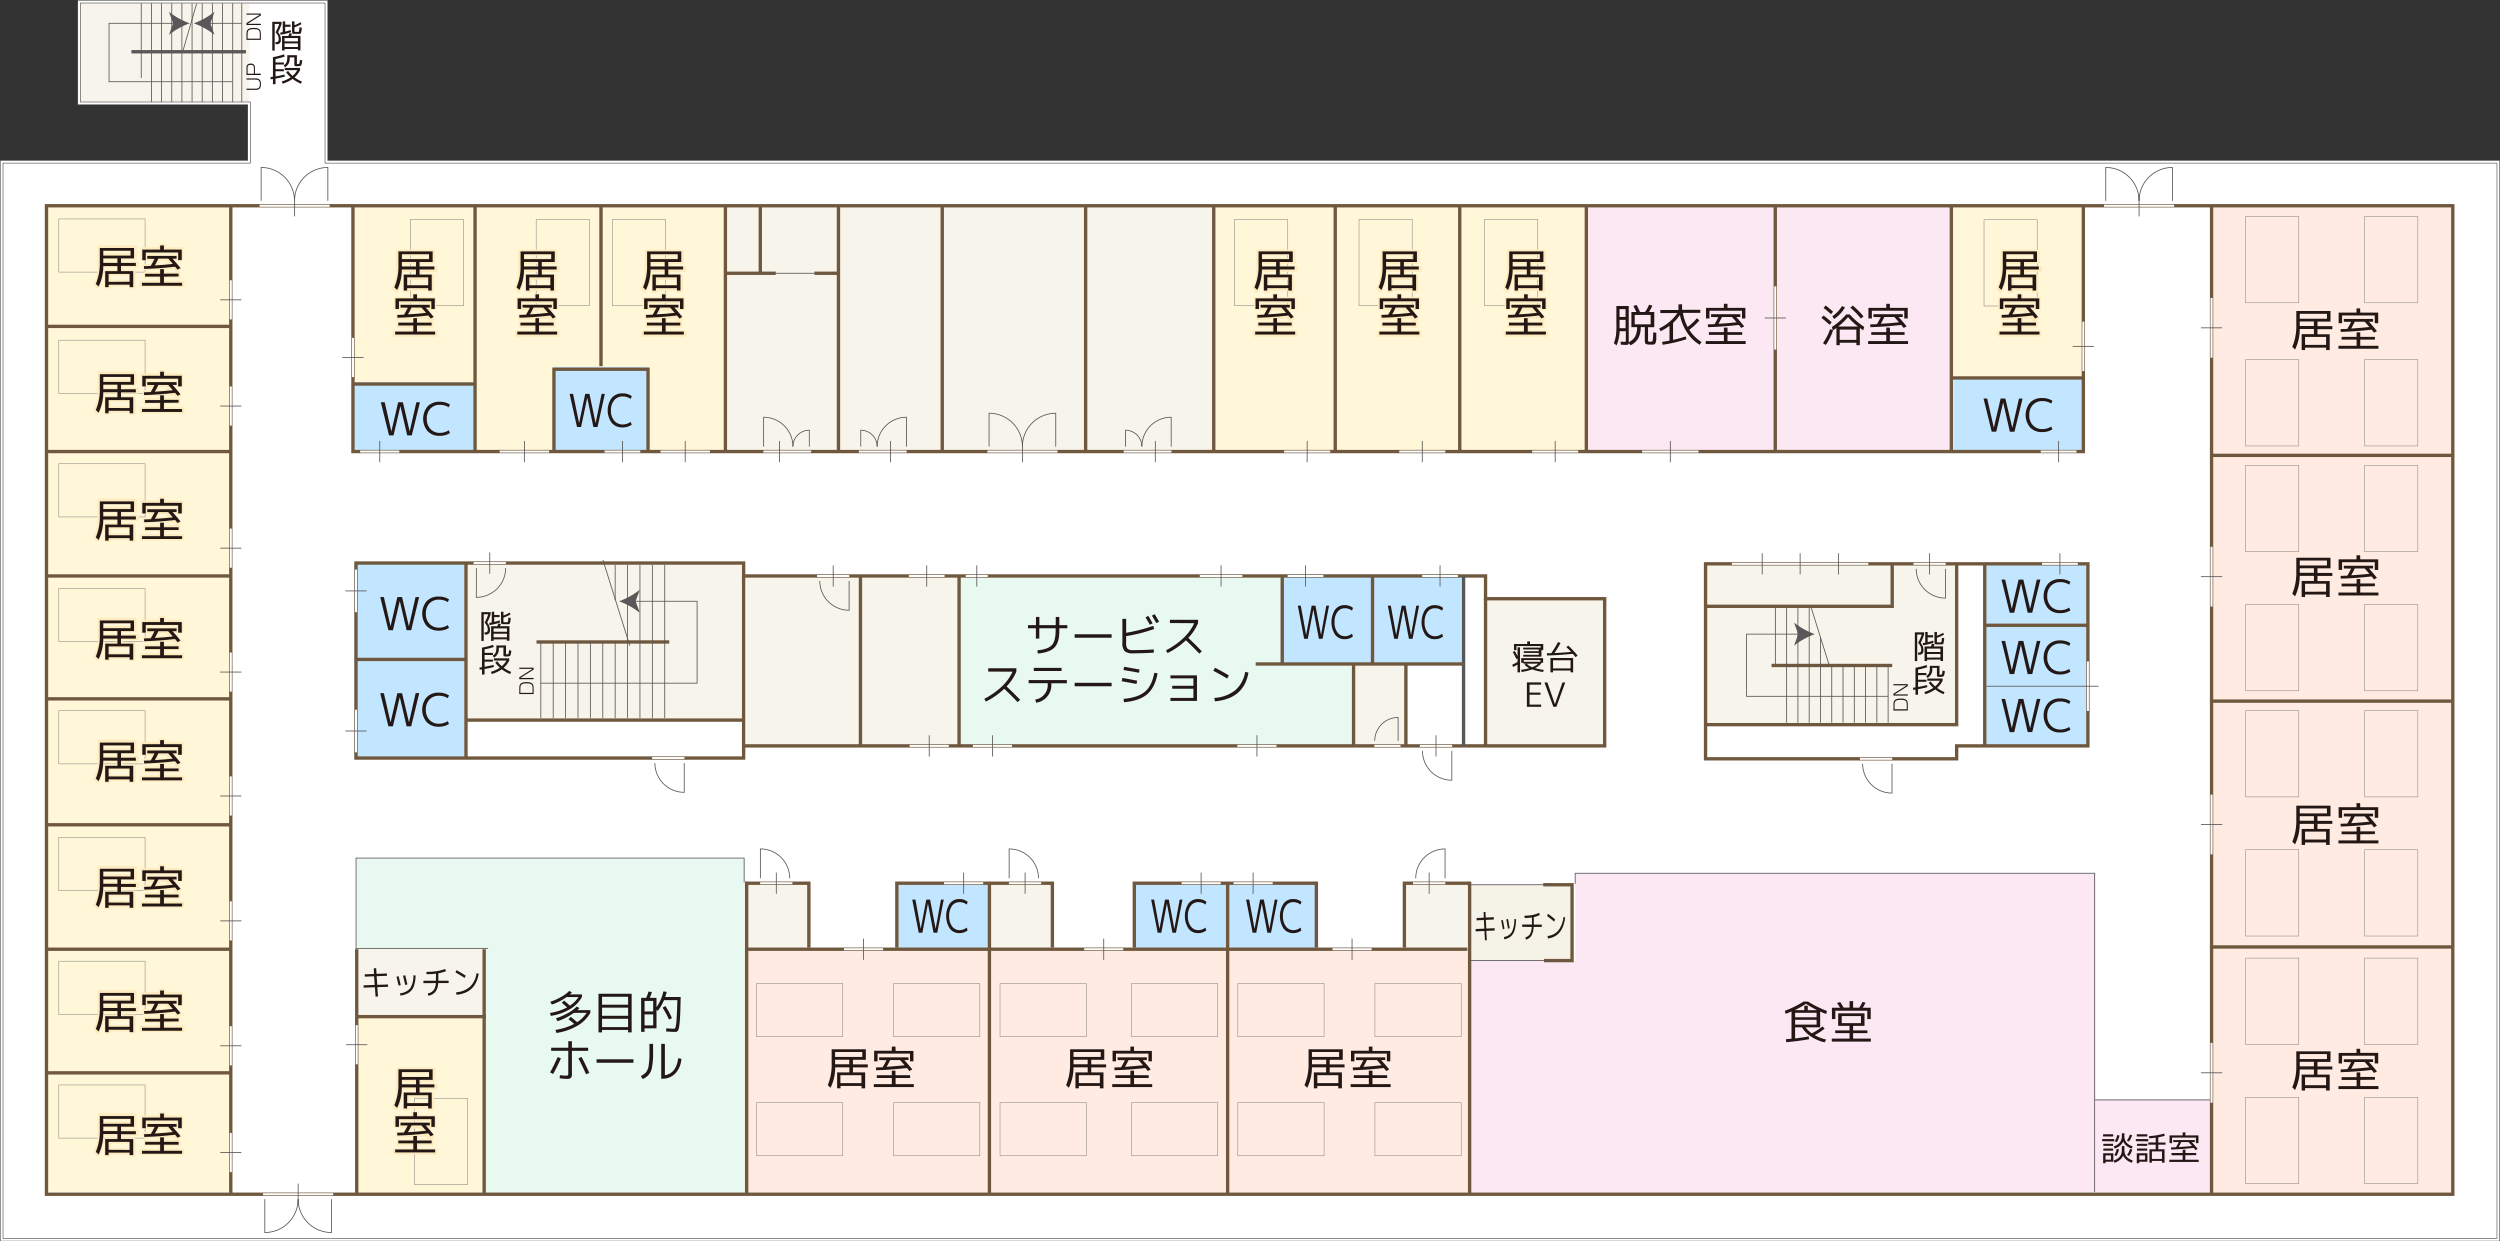 <svg xmlns="http://www.w3.org/2000/svg" viewBox="0 0 899.84 446.84"><rect x="0" y="0" width="899.84" height="446.84" fill="#333333" stroke="none"/><defs><style>.cls-1{fill:#fff;}.cls-2{fill:#f7f5eb;}.cls-3{fill:#231815;}.cls-4{fill:#f5f2e8;}.cls-5{fill:#e8f9f2;}.cls-6{fill:#fff7d7;}.cls-7{fill:#fce8f2;}.cls-11,.cls-12,.cls-13,.cls-14,.cls-8{fill:none;}.cls-8{stroke:#8b8a89;stroke-width:0.2px;}.cls-9{fill:#c2e6ff;}.cls-10{fill:#ffebe1;}.cls-11,.cls-13{stroke:#595757;}.cls-11{stroke-width:0.3px;}.cls-12{stroke:#70583e;}.cls-12,.cls-13{stroke-width:1.21px;}.cls-14{stroke:#fff;stroke-width:0.73px;}.cls-15{fill:#595757;}.cls-16{fill:#fdeabe;stroke:#fdeabe;stroke-linejoin:round;}</style></defs><title>map_3F</title><g id="レイヤー_2" data-name="レイヤー 2"><g id="レイヤー_1-2" data-name="レイヤー 1"><polygon class="cls-1" points="89.63 58.23 0.6 58.23 0.6 446.23 899.23 446.23 899.23 58.23 117.48 58.23 117.48 0.6 28.46 0.6 28.46 37.2 89.63 37.2 89.63 58.23"/><rect class="cls-2" x="128.31" y="341.35" width="45.75" height="24.12"/><path class="cls-3" d="M134.53,348.55l.87-.07.14,2.05,3.73-.14,0,.84-3.7.14.22,3.11,3.88-.13,0,.84-3.86.13.24,3.34-.87.07-.24-3.38-4.07.14,0-.84,4-.14-.23-3.11-3.35.13,0-.84,3.33-.13Z"/><path class="cls-3" d="M142.7,351.56l.76-.19q.34,1.26.78,3.2l-.77.19Q143.09,353.09,142.7,351.56Zm6.88-.46a12,12,0,0,1-.63,3.89,4.66,4.66,0,0,1-1.71,2.26,7.52,7.52,0,0,1-3.11,1.09l-.16-.81a5.53,5.53,0,0,0,3.69-1.82,8.3,8.3,0,0,0,1.13-4.66Zm-4.51.11.78-.19q.43,1.67.78,3.33l-.78.19Q145.47,352.81,145.06,351.22Z"/><path class="cls-3" d="M152.4,353.88V353h4.52v-2.54a28.33,28.33,0,0,1-3.41.18v-.84a23.85,23.85,0,0,0,3.67-.24,16.85,16.85,0,0,0,3.09-.8l.24.82a17.58,17.58,0,0,1-2.74.76V353h3.71v.84h-3.75a5.68,5.68,0,0,1-1,3.13,4.27,4.27,0,0,1-2.56,1.44l-.23-.82a3.57,3.57,0,0,0,2.12-1.18,4.78,4.78,0,0,0,.81-2.57Z"/><path class="cls-3" d="M163.94,350l.39-.82q1.73,1,3.31,2l-.42.82Q165.73,351,163.94,350Zm8.36.47q-1.09,6.92-8,7.59l-.13-.9a8.28,8.28,0,0,0,5-2,8.38,8.38,0,0,0,2.35-4.86Z"/><rect class="cls-4" x="529.03" y="318.48" width="37.19" height="27.35"/><path class="cls-3" d="M534,328.29l.67-.07.11,2.05,2.9-.14,0,.84-2.88.14.17,3.11,3-.13,0,.84-3,.13.19,3.34-.67.07-.19-3.38-3.16.14,0-.84,3.14-.14-.18-3.11-2.61.13,0-.84,2.59-.13Z"/><path class="cls-3" d="M540.33,331.3l.59-.19q.26,1.26.61,3.2l-.6.19Q540.64,332.83,540.33,331.3Zm5.35-.46a15.17,15.17,0,0,1-.49,3.89,4.69,4.69,0,0,1-1.33,2.26,5.09,5.09,0,0,1-2.42,1.09l-.13-.81a4.08,4.08,0,0,0,2.87-1.82,10.19,10.19,0,0,0,.88-4.66Zm-3.51.11.61-.19q.34,1.67.61,3.33l-.61.19Q542.49,332.55,542.17,331Z"/><path class="cls-3" d="M547.88,333.62v-.84h3.52v-2.54a17.2,17.2,0,0,1-2.65.18v-.84a14.51,14.51,0,0,0,2.85-.24,10.85,10.85,0,0,0,2.41-.8l.18.82a11.37,11.37,0,0,1-2.13.76v2.67h2.88v.84H552a6.84,6.84,0,0,1-.77,3.13,3.25,3.25,0,0,1-2,1.44l-.18-.82a2.71,2.71,0,0,0,1.65-1.18,5.76,5.76,0,0,0,.63-2.57Z"/><path class="cls-3" d="M556.86,329.73l.3-.82a32.17,32.17,0,0,1,2.57,2l-.33.82Q558.24,330.74,556.86,329.73Zm6.5.47q-.85,6.92-6.21,7.59l-.1-.9a5.8,5.8,0,0,0,3.87-2,9.47,9.47,0,0,0,1.83-4.86Z"/><polygon class="cls-5" points="174.58 341.11 174.58 429.5 268.2 429.5 268.2 309.13 222.05 309.13 174.58 309.13 128.43 309.13 128.43 341.11 174.58 341.11"/><rect class="cls-2" x="261.01" y="74.33" width="129.74" height="88.2"/><rect class="cls-6" x="436.93" y="74.22" width="134.36" height="88.23"/><rect class="cls-7" x="570.78" y="73.76" width="131.58" height="88.78"/><polygon class="cls-7" points="566.98 314.41 566.98 345.83 528.69 345.83 528.69 429.81 566.98 429.81 623.34 429.81 661.62 429.81 661.62 429.09 796.14 429.09 796.14 395.6 754.28 395.6 754.28 314.41 566.98 314.41"/><rect class="cls-2" x="355.94" y="317.61" width="22.58" height="23.67"/><rect class="cls-2" x="505.94" y="317.61" width="22.57" height="23.67"/><rect class="cls-2" x="28.69" y="0.79" width="61.07" height="36.22"/><rect class="cls-2" x="167.77" y="202.85" width="100.03" height="56.97"/><rect class="cls-6" x="127.47" y="74.59" width="133.99" height="88.23"/><rect class="cls-8" x="220.44" y="78.96" width="19.14" height="31.06"/><rect class="cls-8" x="444.37" y="78.96" width="19.14" height="31.06"/><rect class="cls-8" x="489.16" y="78.96" width="19.14" height="31.06"/><rect class="cls-8" x="534.36" y="78.96" width="19.14" height="31.06"/><rect class="cls-8" x="192.99" y="78.96" width="19.14" height="31.06"/><rect class="cls-8" x="147.72" y="78.96" width="19.14" height="31.06"/><rect class="cls-6" x="16.43" y="74.22" width="66.64" height="354.73"/><rect class="cls-8" x="21.16" y="78.8" width="31.06" height="19.14"/><rect class="cls-8" x="21.16" y="122.45" width="31.06" height="19.14"/><rect class="cls-8" x="21.16" y="166.92" width="31.06" height="19.14"/><rect class="cls-8" x="21.16" y="211.79" width="31.06" height="19.14"/><rect class="cls-8" x="21.16" y="255.81" width="31.06" height="19.14"/><rect class="cls-8" x="21.16" y="301.42" width="31.06" height="19.14"/><rect class="cls-8" x="21.16" y="345.97" width="31.06" height="19.14"/><rect class="cls-8" x="21.16" y="390.51" width="31.06" height="19.14"/><rect class="cls-6" x="128.2" y="365.47" width="45.88" height="64.21"/><rect class="cls-8" x="149.16" y="395.36" width="19.14" height="31.06"/><rect class="cls-2" x="268.75" y="207.31" width="76.14" height="61.16"/><rect class="cls-5" x="344.96" y="207.31" width="141.87" height="61.16"/><rect class="cls-2" x="534.7" y="215.5" width="42.87" height="52.97"/><polygon class="cls-2" points="613.71 260.69 704.36 260.6 704.36 202.35 681.07 202.35 681.07 217.64 613.71 217.64 613.71 260.69"/><rect class="cls-2" x="613.34" y="202.57" width="67.36" height="15.66"/><rect class="cls-2" x="390.9" y="74.06" width="46.23" height="88.48"/><rect class="cls-2" x="267.84" y="317.61" width="23.3" height="23.67"/><rect class="cls-9" x="714.38" y="203.04" width="37.14" height="65.71"/><rect class="cls-9" x="460.97" y="206.67" width="65.18" height="32.22"/><rect class="cls-9" x="199.21" y="132.04" width="33.86" height="30.4"/><rect class="cls-9" x="126.76" y="137.5" width="44.42" height="24.94"/><rect class="cls-9" x="127.49" y="202.67" width="39.68" height="70.45"/><rect class="cls-9" x="322.63" y="317.72" width="33.49" height="23.85"/><rect class="cls-9" x="408.56" y="317.72" width="65.17" height="23.85"/><rect class="cls-2" x="486.83" y="238.72" width="19.3" height="29.67"/><rect class="cls-9" x="703.09" y="135.68" width="46.6" height="27.12"/><rect class="cls-10" x="268.39" y="342.02" width="260.58" height="87.83"/><rect class="cls-8" x="494.88" y="354" width="31.06" height="19.14"/><rect class="cls-8" x="494.88" y="396.86" width="31.06" height="19.14"/><rect class="cls-8" x="445.53" y="354" width="31.06" height="19.14"/><rect class="cls-8" x="445.53" y="396.86" width="31.06" height="19.14"/><rect class="cls-8" x="407.25" y="354" width="31.06" height="19.14"/><rect class="cls-8" x="407.25" y="396.86" width="31.06" height="19.14"/><rect class="cls-8" x="359.95" y="354" width="31.06" height="19.14"/><rect class="cls-8" x="359.95" y="396.86" width="31.06" height="19.14"/><rect class="cls-8" x="321.61" y="354" width="31.06" height="19.14"/><rect class="cls-8" x="321.61" y="396.86" width="31.06" height="19.14"/><rect class="cls-8" x="272.27" y="354" width="31.06" height="19.14"/><rect class="cls-8" x="272.27" y="396.86" width="31.06" height="19.14"/><rect class="cls-10" x="796.01" y="74.46" width="86.53" height="355.51"/><rect class="cls-8" x="851.12" y="394.95" width="19.14" height="31.06"/><rect class="cls-8" x="808.27" y="394.95" width="19.14" height="31.06"/><rect class="cls-8" x="851.12" y="344.86" width="19.14" height="31.06"/><rect class="cls-8" x="808.27" y="344.86" width="19.14" height="31.06"/><rect class="cls-8" x="851.12" y="305.85" width="19.14" height="31.06"/><rect class="cls-8" x="808.27" y="305.85" width="19.14" height="31.06"/><rect class="cls-8" x="851.12" y="255.77" width="19.14" height="31.06"/><rect class="cls-8" x="808.27" y="255.77" width="19.14" height="31.06"/><rect class="cls-8" x="851.12" y="217.58" width="19.14" height="31.06"/><rect class="cls-8" x="808.27" y="217.58" width="19.14" height="31.06"/><rect class="cls-8" x="851.12" y="167.5" width="19.14" height="31.06"/><rect class="cls-8" x="808.27" y="167.5" width="19.14" height="31.06"/><rect class="cls-8" x="851.12" y="129.45" width="19.14" height="31.06"/><rect class="cls-8" x="808.27" y="129.45" width="19.14" height="31.06"/><rect class="cls-8" x="851.12" y="77.92" width="19.14" height="31.06"/><rect class="cls-8" x="808.27" y="77.92" width="19.14" height="31.06"/><rect class="cls-6" x="702.34" y="73.49" width="47.71" height="62.39"/><rect class="cls-8" x="714.12" y="79.08" width="19.14" height="31.06"/><line class="cls-11" x1="796.02" y1="395.9" x2="753.94" y2="395.9"/><line class="cls-11" x1="87.03" y1="37.06" x2="87.03" y2="1.15"/><line class="cls-11" x1="83.76" y1="37.06" x2="83.76" y2="1.15"/><line class="cls-11" x1="80.09" y1="37.06" x2="80.09" y2="1.15"/><line class="cls-11" x1="76.44" y1="37.06" x2="76.44" y2="1.15"/><line class="cls-11" x1="72.78" y1="37.06" x2="72.78" y2="1.15"/><line class="cls-11" x1="69.13" y1="37.06" x2="69.13" y2="1.15"/><line class="cls-11" x1="65.47" y1="37.06" x2="65.47" y2="1.15"/><line class="cls-11" x1="61.82" y1="37.06" x2="61.82" y2="1.15"/><line class="cls-11" x1="58.16" y1="37.06" x2="58.16" y2="1.15"/><line class="cls-11" x1="54.5" y1="37.06" x2="54.5" y2="1.15"/><line class="cls-11" x1="50.84" y1="28.05" x2="50.84" y2="1.15"/><rect class="cls-12" x="16.73" y="74.06" width="866.12" height="355.79"/><line class="cls-12" x1="796.02" y1="429.85" x2="796.02" y2="74.06"/><line class="cls-12" x1="882.85" y1="163.9" x2="796.02" y2="163.9"/><line class="cls-12" x1="882.85" y1="252.36" x2="796.02" y2="252.36"/><line class="cls-12" x1="882.85" y1="340.84" x2="796.02" y2="340.84"/><polyline class="cls-12" points="749.87 74.06 749.87 162.53 127.04 162.53 127.04 74.33"/><line class="cls-12" x1="83.07" y1="74.06" x2="83.07" y2="429.85"/><line class="cls-12" x1="83.07" y1="117.48" x2="16.73" y2="117.48"/><line class="cls-12" x1="83.07" y1="162.53" x2="16.73" y2="162.53"/><line class="cls-12" x1="83.07" y1="207.31" x2="16.73" y2="207.31"/><line class="cls-12" x1="83.07" y1="251.54" x2="16.73" y2="251.54"/><line class="cls-12" x1="83.07" y1="296.87" x2="16.73" y2="296.87"/><line class="cls-12" x1="83.07" y1="341.66" x2="16.73" y2="341.66"/><line class="cls-12" x1="83.07" y1="386.16" x2="16.73" y2="386.16"/><line class="cls-12" x1="170.99" y1="162.53" x2="170.99" y2="74.33"/><line class="cls-12" x1="170.99" y1="138.22" x2="127.04" y2="138.22"/><line class="cls-12" x1="216.32" y1="131.81" x2="216.32" y2="74.33"/><polyline class="cls-12" points="199.39 162.53 199.39 132.9 233.25 132.9 233.25 162.53"/><line class="cls-12" x1="261.1" y1="162.53" x2="261.1" y2="74.33"/><line class="cls-12" x1="301.79" y1="162.53" x2="301.79" y2="74.33"/><line class="cls-12" x1="390.76" y1="162.53" x2="390.76" y2="74.33"/><line class="cls-12" x1="339.15" y1="162.53" x2="339.15" y2="74.33"/><line class="cls-12" x1="436.87" y1="162.53" x2="436.87" y2="74.33"/><line class="cls-12" x1="525.42" y1="162.53" x2="525.42" y2="74.33"/><line class="cls-12" x1="480.6" y1="162.53" x2="480.6" y2="74.33"/><line class="cls-12" x1="570.98" y1="162.53" x2="570.98" y2="74.33"/><line class="cls-12" x1="638.98" y1="162.53" x2="638.98" y2="74.33"/><line class="cls-12" x1="273.66" y1="98.36" x2="273.66" y2="74.33"/><line class="cls-12" x1="301.79" y1="98.36" x2="293.14" y2="98.36"/><line class="cls-12" x1="702.36" y1="162.53" x2="702.36" y2="74.33"/><line class="cls-12" x1="749.87" y1="136.04" x2="702.36" y2="136.04"/><polygon class="cls-12" points="613.89 202.94 751.51 202.94 751.51 268.47 704.27 268.47 704.27 273.12 613.89 273.12 613.89 202.94"/><line class="cls-12" x1="714.38" y1="202.94" x2="714.38" y2="268.47"/><polyline class="cls-12" points="613.89 218.23 681.07 218.23 681.07 202.94"/><line class="cls-12" x1="637.65" y1="239.53" x2="681.07" y2="239.53"/><polyline class="cls-12" points="613.89 260.83 704.27 260.83 704.27 202.94"/><line class="cls-12" x1="751.51" y1="225.06" x2="714.38" y2="225.06"/><polygon class="cls-12" points="128.13 202.66 267.66 202.66 267.66 207.31 534.7 207.31 534.7 215.5 577.58 215.5 577.58 268.47 267.66 268.47 267.66 272.85 128.13 272.85 128.13 202.66"/><line class="cls-12" x1="534.7" y1="215.5" x2="534.7" y2="268.47"/><line class="cls-13" x1="526.79" y1="207.31" x2="526.79" y2="268.47"/><line class="cls-12" x1="526.79" y1="238.99" x2="451.97" y2="238.99"/><line class="cls-12" x1="506.03" y1="238.99" x2="506.03" y2="268.47"/><line class="cls-12" x1="487.2" y1="238.99" x2="487.2" y2="268.47"/><line class="cls-12" x1="494.02" y1="207.31" x2="494.02" y2="238.99"/><line class="cls-12" x1="461.53" y1="207.31" x2="461.53" y2="238.99"/><line class="cls-12" x1="345.21" y1="207.31" x2="345.21" y2="268.47"/><line class="cls-12" x1="309.71" y1="207.31" x2="309.71" y2="268.47"/><line class="cls-12" x1="267.66" y1="207.31" x2="267.66" y2="268.47"/><line class="cls-12" x1="267.66" y1="259.19" x2="167.72" y2="259.19"/><line class="cls-12" x1="167.72" y1="272.85" x2="167.72" y2="202.67"/><line class="cls-12" x1="167.72" y1="237.35" x2="128.13" y2="237.35"/><line class="cls-12" x1="240.9" y1="231.07" x2="193.11" y2="231.07"/><line class="cls-12" x1="268.51" y1="341.66" x2="528.15" y2="341.66"/><line class="cls-12" x1="174.27" y1="429.85" x2="174.27" y2="341.66"/><polyline class="cls-12" points="528.97 429.85 528.97 317.9 505.49 317.9 505.49 341.11"/><polyline class="cls-12" points="408.28 341.11 408.28 317.9 473.81 317.9 473.81 341.11"/><polyline class="cls-12" points="322.81 341.11 322.81 317.9 378.79 317.9 378.79 341.11"/><line class="cls-12" x1="441.87" y1="317.9" x2="441.87" y2="430.13"/><line class="cls-12" x1="356.13" y1="317.9" x2="356.13" y2="430.13"/><polyline class="cls-12" points="268.75 430.13 268.75 317.9 291.14 317.9 291.14 341.11"/><polyline class="cls-12" points="555.73 345.75 565.84 345.75 565.84 318.45 555.46 318.45"/><line class="cls-14" x1="796.02" y1="396.91" x2="796.02" y2="375.38"/><line class="cls-11" x1="799.85" y1="386.14" x2="792.2" y2="386.14"/><line class="cls-14" x1="796.02" y1="307.53" x2="796.02" y2="286"/><line class="cls-11" x1="799.85" y1="296.76" x2="792.2" y2="296.76"/><line class="cls-14" x1="796.02" y1="218.33" x2="796.02" y2="196.8"/><line class="cls-11" x1="799.85" y1="207.56" x2="792.2" y2="207.56"/><line class="cls-14" x1="751.51" y1="255.9" x2="751.51" y2="238.09"/><line class="cls-11" x1="755.33" y1="247" x2="714.92" y2="247"/><line class="cls-14" x1="796.02" y1="128.76" x2="796.02" y2="107.24"/><line class="cls-11" x1="799.85" y1="118" x2="792.2" y2="118"/><line class="cls-14" x1="749.87" y1="133.58" x2="749.87" y2="115.76"/><line class="cls-11" x1="753.7" y1="124.67" x2="746.05" y2="124.67"/><line class="cls-14" x1="638.98" y1="125.83" x2="638.98" y2="103.06"/><line class="cls-11" x1="642.8" y1="114.45" x2="635.16" y2="114.45"/><line class="cls-14" x1="734.54" y1="162.53" x2="747.39" y2="162.53"/><line class="cls-11" x1="740.97" y1="166.35" x2="740.97" y2="158.71"/><line class="cls-14" x1="591.06" y1="162.53" x2="611.36" y2="162.53"/><line class="cls-11" x1="601.21" y1="166.35" x2="601.21" y2="158.71"/><line class="cls-14" x1="551.48" y1="162.53" x2="568.06" y2="162.53"/><line class="cls-11" x1="559.77" y1="166.35" x2="559.77" y2="158.71"/><line class="cls-14" x1="503.64" y1="162.53" x2="520.22" y2="162.53"/><line class="cls-11" x1="511.93" y1="166.35" x2="511.93" y2="158.71"/><line class="cls-14" x1="462.2" y1="162.53" x2="478.78" y2="162.53"/><line class="cls-11" x1="470.49" y1="166.35" x2="470.49" y2="158.71"/><line class="cls-14" x1="735.01" y1="202.94" x2="747.87" y2="202.94"/><line class="cls-11" x1="741.44" y1="206.76" x2="741.44" y2="199.12"/><line class="cls-14" x1="237.73" y1="162.53" x2="255.54" y2="162.53"/><line class="cls-11" x1="246.63" y1="166.35" x2="246.63" y2="158.71"/><line class="cls-14" x1="217.6" y1="162.53" x2="230.46" y2="162.53"/><line class="cls-11" x1="224.03" y1="166.35" x2="224.03" y2="158.71"/><line class="cls-14" x1="179.84" y1="162.53" x2="197.65" y2="162.53"/><line class="cls-11" x1="188.75" y1="166.35" x2="188.75" y2="158.71"/><line class="cls-14" x1="128.13" y1="220.36" x2="128.13" y2="205.03"/><line class="cls-11" x1="131.95" y1="212.69" x2="124.3" y2="212.69"/><line class="cls-14" x1="128.13" y1="270.79" x2="128.13" y2="255.45"/><line class="cls-11" x1="131.95" y1="263.12" x2="124.3" y2="263.12"/><line class="cls-14" x1="129.63" y1="162.53" x2="143.73" y2="162.53"/><line class="cls-11" x1="136.68" y1="166.35" x2="136.68" y2="158.71"/><line class="cls-14" x1="127.04" y1="121.62" x2="127.04" y2="135.72"/><line class="cls-11" x1="123.21" y1="128.67" x2="130.86" y2="128.67"/><line class="cls-14" x1="83.07" y1="100.87" x2="83.07" y2="114.97"/><line class="cls-11" x1="79.25" y1="107.92" x2="86.89" y2="107.92"/><line class="cls-14" x1="83.07" y1="139.1" x2="83.07" y2="153.2"/><line class="cls-11" x1="79.25" y1="146.15" x2="86.89" y2="146.15"/><line class="cls-14" x1="83.07" y1="190.25" x2="83.07" y2="204.35"/><line class="cls-11" x1="79.25" y1="197.3" x2="86.89" y2="197.3"/><line class="cls-14" x1="83.07" y1="279.45" x2="83.07" y2="293.55"/><line class="cls-11" x1="79.25" y1="286.5" x2="86.89" y2="286.5"/><line class="cls-14" x1="83.07" y1="234.85" x2="83.07" y2="248.95"/><line class="cls-11" x1="79.25" y1="241.9" x2="86.89" y2="241.9"/><line class="cls-14" x1="83.07" y1="324.41" x2="83.07" y2="338.51"/><line class="cls-11" x1="79.25" y1="331.46" x2="86.89" y2="331.46"/><line class="cls-14" x1="83.07" y1="369.37" x2="83.07" y2="383.47"/><line class="cls-11" x1="79.25" y1="376.42" x2="86.89" y2="376.42"/><line class="cls-14" x1="83.07" y1="407.78" x2="83.07" y2="421.89"/><line class="cls-11" x1="79.25" y1="414.83" x2="86.89" y2="414.83"/><path class="cls-11" d="M769.93,72.28a12,12,0,0,1,12-12v12"/><path class="cls-11" d="M769.93,72.28a12,12,0,0,0-12-12v12"/><line class="cls-14" x1="782.55" y1="74.06" x2="757.31" y2="74.06"/><line class="cls-11" x1="769.93" y1="70.23" x2="769.93" y2="77.88"/><path class="cls-11" d="M106,72.28a12,12,0,0,1,12-12v12"/><path class="cls-11" d="M106,72.28a12,12,0,0,0-12-12v12"/><line class="cls-14" x1="118.66" y1="74.06" x2="93.43" y2="74.06"/><line class="cls-11" x1="106.04" y1="70.23" x2="106.04" y2="77.88"/><path class="cls-11" d="M107.31,431.63a12,12,0,0,1-12,12v-12"/><path class="cls-11" d="M107.31,431.63a12,12,0,0,0,12,12v-12"/><line class="cls-14" x1="94.69" y1="429.85" x2="119.93" y2="429.85"/><line class="cls-11" x1="107.31" y1="433.67" x2="107.31" y2="426.03"/><path class="cls-11" d="M368,160.74a12,12,0,0,1,12-12v12"/><path class="cls-11" d="M368,160.74a12,12,0,0,0-12-12v12"/><line class="cls-14" x1="380.64" y1="162.53" x2="355.4" y2="162.53"/><line class="cls-11" x1="368.01" y1="158.71" x2="368.01" y2="166.35"/><path class="cls-11" d="M285.4,160.74a10.56,10.56,0,0,0-10.55-10.56v10.56"/><path class="cls-11" d="M285.4,160.74a5.9,5.9,0,0,1,5.9-5.89v5.89"/><line class="cls-14" x1="274.77" y1="162.53" x2="291.96" y2="162.53"/><line class="cls-11" x1="280.58" y1="158.71" x2="280.58" y2="166.35"/><path class="cls-11" d="M411,160.74a10.56,10.56,0,0,1,10.55-10.56v10.56"/><path class="cls-11" d="M411,160.74a5.9,5.9,0,0,0-5.89-5.89v5.89"/><line class="cls-14" x1="421.65" y1="162.53" x2="404.46" y2="162.53"/><line class="cls-11" x1="415.84" y1="158.71" x2="415.84" y2="166.35"/><path class="cls-11" d="M315.71,160.74a10.56,10.56,0,0,1,10.55-10.56v10.56"/><path class="cls-11" d="M315.71,160.74a5.89,5.89,0,0,0-5.89-5.89v5.89"/><line class="cls-14" x1="326.34" y1="162.53" x2="309.15" y2="162.53"/><line class="cls-11" x1="320.54" y1="158.71" x2="320.54" y2="166.35"/><line class="cls-12" x1="279.21" y1="98.36" x2="261.1" y2="98.36"/><line class="cls-11" x1="294.6" y1="98.36" x2="278.12" y2="98.36"/><polygon class="cls-13" points="89.63 58.23 0.6 58.23 0.6 446.23 899.23 446.23 899.23 58.23 117.48 58.23 117.48 0.6 28.46 0.6 28.46 37.2 89.63 37.2 89.63 58.23"/><polygon class="cls-14" points="89.63 58.23 0.6 58.23 0.6 446.23 899.23 446.23 899.23 58.23 117.48 58.23 117.48 0.6 28.46 0.6 28.46 37.2 89.63 37.2 89.63 58.23"/><line class="cls-13" x1="47.3" y1="18.63" x2="88.53" y2="18.63"/><line class="cls-11" x1="70.78" y1="1.28" x2="65.87" y2="18.22"/><polyline class="cls-11" points="83.62 29.41 39.25 29.41 39.25 8.39 63 8.39"/><path class="cls-15" d="M68.28,8.39a26.55,26.55,0,0,0-7.47,4.16l1.51-4.16L60.8,4.23A26.34,26.34,0,0,0,68.28,8.39Z"/><line class="cls-11" x1="87.03" y1="8.39" x2="75.01" y2="8.39"/><path class="cls-15" d="M69.74,8.39a26.43,26.43,0,0,0,7.48-4.16L75.71,8.39l1.51,4.16A26.5,26.5,0,0,0,69.74,8.39Z"/><path class="cls-11" d="M689.71,204.73a10.55,10.55,0,0,0,10.55,10.55V204.73"/><line class="cls-14" x1="700.34" y1="202.94" x2="688.73" y2="202.94"/><path class="cls-11" d="M670.43,274.9A10.56,10.56,0,0,0,681,285.46V274.9"/><line class="cls-14" x1="681.07" y1="273.12" x2="669.45" y2="273.12"/><line class="cls-11" x1="694.53" y1="206.76" x2="694.53" y2="199.12"/><line class="cls-14" x1="672.49" y1="202.94" x2="623.36" y2="202.94"/><line class="cls-11" x1="661.77" y1="206.76" x2="661.77" y2="199.12"/><line class="cls-11" x1="647.93" y1="206.76" x2="647.93" y2="199.12"/><line class="cls-11" x1="634.28" y1="206.76" x2="634.28" y2="199.12"/><line class="cls-11" x1="679.6" y1="260.1" x2="679.6" y2="239.17"/><line class="cls-11" x1="675.55" y1="260.1" x2="675.55" y2="239.49"/><line class="cls-11" x1="671.49" y1="260.1" x2="671.49" y2="239.49"/><line class="cls-11" x1="667.43" y1="260.1" x2="667.43" y2="239.49"/><line class="cls-11" x1="663.37" y1="260.1" x2="663.37" y2="239.49"/><line class="cls-11" x1="659.31" y1="260.1" x2="659.31" y2="239.49"/><line class="cls-11" x1="655.25" y1="260.1" x2="655.25" y2="229.55"/><line class="cls-11" x1="651.19" y1="260.1" x2="651.19" y2="218.42"/><line class="cls-11" x1="647.13" y1="260.1" x2="647.13" y2="218.42"/><line class="cls-11" x1="643.07" y1="260.1" x2="643.07" y2="218.42"/><line class="cls-11" x1="639.02" y1="239.53" x2="639.02" y2="218.42"/><line class="cls-11" x1="658.31" y1="239.17" x2="651.94" y2="218.78"/><polyline class="cls-11" points="679.61 250.63 628.64 250.63 628.64 228.25 647.93 228.25"/><path class="cls-15" d="M653.21,228.25a26.57,26.57,0,0,0-7.47,4.15l1.5-4.15-1.5-4.16A26.37,26.37,0,0,0,653.21,228.25Z"/><path class="cls-11" d="M512,270.26a10.56,10.56,0,0,0,10.56,10.56V270.26"/><line class="cls-14" x1="522.67" y1="268.47" x2="511.06" y2="268.47"/><line class="cls-11" x1="516.87" y1="272.3" x2="516.87" y2="264.65"/><path class="cls-11" d="M295.07,209.09a10.55,10.55,0,0,0,10.55,10.56V209.09"/><line class="cls-14" x1="305.7" y1="207.31" x2="294.09" y2="207.31"/><line class="cls-11" x1="299.9" y1="211.14" x2="299.9" y2="203.49"/><path class="cls-11" d="M284.25,316.12a10.56,10.56,0,0,0-10.56-10.56v10.56"/><line class="cls-14" x1="273.61" y1="317.9" x2="285.22" y2="317.9"/><line class="cls-11" x1="279.42" y1="314.08" x2="279.42" y2="321.72"/><path class="cls-11" d="M373.79,316.12a10.56,10.56,0,0,0-10.56-10.56v10.56"/><line class="cls-14" x1="363.16" y1="317.9" x2="374.77" y2="317.9"/><line class="cls-11" x1="368.97" y1="314.08" x2="368.97" y2="321.72"/><path class="cls-11" d="M509.58,316.12a10.56,10.56,0,0,1,10.55-10.56v10.56"/><line class="cls-14" x1="520.21" y1="317.9" x2="508.6" y2="317.9"/><line class="cls-11" x1="514.41" y1="314.08" x2="514.41" y2="321.72"/><path class="cls-11" d="M182,204.45A10.55,10.55,0,0,1,171.45,215V204.45"/><line class="cls-14" x1="182.08" y1="202.67" x2="170.47" y2="202.67"/><line class="cls-11" x1="176.28" y1="206.49" x2="176.28" y2="198.85"/><path class="cls-11" d="M235.72,274.63a10.56,10.56,0,0,0,10.56,10.56V274.63"/><line class="cls-14" x1="246.36" y1="272.85" x2="234.74" y2="272.85"/><line class="cls-14" x1="459.47" y1="268.47" x2="445.38" y2="268.47"/><line class="cls-11" x1="452.42" y1="272.3" x2="452.42" y2="264.65"/><line class="cls-14" x1="364.27" y1="268.47" x2="350.18" y2="268.47"/><line class="cls-11" x1="357.22" y1="272.3" x2="357.22" y2="264.65"/><line class="cls-14" x1="341.51" y1="268.47" x2="327.42" y2="268.47"/><line class="cls-11" x1="334.46" y1="272.3" x2="334.46" y2="264.65"/><line class="cls-14" x1="317.85" y1="341.66" x2="303.76" y2="341.66"/><line class="cls-11" x1="310.8" y1="345.48" x2="310.8" y2="337.83"/><line class="cls-14" x1="404.31" y1="341.66" x2="390.23" y2="341.66"/><line class="cls-11" x1="397.27" y1="345.48" x2="397.27" y2="337.83"/><line class="cls-14" x1="493.7" y1="341.66" x2="479.61" y2="341.66"/><line class="cls-11" x1="486.65" y1="345.48" x2="486.65" y2="337.83"/><line class="cls-14" x1="353.89" y1="317.9" x2="339.8" y2="317.9"/><line class="cls-11" x1="346.85" y1="321.72" x2="346.85" y2="314.08"/><line class="cls-14" x1="439.38" y1="317.9" x2="425.29" y2="317.9"/><line class="cls-11" x1="432.33" y1="321.72" x2="432.33" y2="314.08"/><line class="cls-14" x1="458.09" y1="317.9" x2="444" y2="317.9"/><line class="cls-11" x1="451.04" y1="321.72" x2="451.04" y2="314.08"/><line class="cls-14" x1="524.75" y1="207.31" x2="511.9" y2="207.31"/><line class="cls-11" x1="518.32" y1="211.14" x2="518.32" y2="203.49"/><line class="cls-14" x1="476.32" y1="207.31" x2="463.48" y2="207.31"/><line class="cls-11" x1="469.9" y1="211.14" x2="469.9" y2="203.49"/><line class="cls-14" x1="447.17" y1="207.31" x2="431.84" y2="207.31"/><line class="cls-11" x1="439.5" y1="211.14" x2="439.5" y2="203.49"/><line class="cls-14" x1="355.53" y1="207.31" x2="347.62" y2="207.31"/><line class="cls-11" x1="351.58" y1="211.14" x2="351.58" y2="203.49"/><line class="cls-14" x1="339.99" y1="207.31" x2="327.13" y2="207.31"/><line class="cls-11" x1="333.56" y1="211.14" x2="333.56" y2="203.49"/><path class="cls-11" d="M494.82,266.66a8.41,8.41,0,0,1,8.41-8.41v8.41"/><line class="cls-14" x1="504.11" y1="268.47" x2="494.68" y2="268.47"/><line class="cls-11" x1="194.66" y1="258.46" x2="194.66" y2="230.76"/><line class="cls-11" x1="199.12" y1="258.46" x2="199.12" y2="230.76"/><line class="cls-11" x1="203.58" y1="258.46" x2="203.58" y2="230.76"/><line class="cls-11" x1="208.04" y1="258.46" x2="208.04" y2="230.76"/><line class="cls-11" x1="212.5" y1="258.46" x2="212.5" y2="230.76"/><line class="cls-11" x1="216.96" y1="258.46" x2="216.96" y2="230.76"/><line class="cls-11" x1="221.42" y1="216.02" x2="221.42" y2="203.31"/><line class="cls-11" x1="221.42" y1="258.46" x2="221.42" y2="231.03"/><line class="cls-11" x1="225.88" y1="258.46" x2="225.88" y2="203.31"/><line class="cls-11" x1="230.34" y1="258.46" x2="230.34" y2="203.31"/><line class="cls-11" x1="234.8" y1="258.46" x2="234.8" y2="203.31"/><line class="cls-11" x1="239.26" y1="258.46" x2="239.26" y2="203.31"/><polyline class="cls-11" points="228.09 216.42 250.91 216.42 250.91 245.9 194.51 245.9"/><path class="cls-15" d="M222.83,216.42a26.63,26.63,0,0,0,7.46-4.15l-1.5,4.15,1.5,4.16A26.42,26.42,0,0,0,222.83,216.42Z"/><line class="cls-11" x1="226.7" y1="232.43" x2="217.01" y2="201.57"/><line class="cls-11" x1="558.1" y1="345.75" x2="528.69" y2="345.75"/><line class="cls-11" x1="558.1" y1="318.45" x2="528.15" y2="318.45"/><path class="cls-3" d="M650.8,360.53a37.93,37.93,0,0,0,6.8,3.35l-.29,1.1q-1.08-.39-2.17-.88v5.67h-5.25a9,9,0,0,0,2.24,2.16,21.43,21.43,0,0,0,3.87-2.49l.74.8a21.79,21.79,0,0,1-3.55,2.35,16.67,16.67,0,0,0,4.1,1.59l-.52,1a15,15,0,0,1-4.88-2.07,10.68,10.68,0,0,1-3.33-3.34h-2.44v4q2.13-.24,4.9-.72l.13,1a78.74,78.74,0,0,1-8.22,1.06l-.1-1.06,2-.18v-9.81q-1.37.59-2.11.87l-.29-1.1a37.94,37.94,0,0,0,6.8-3.35Zm3.24,3.06a34.84,34.84,0,0,1-4-2.29,34.91,34.91,0,0,1-4,2.29h3.4V362h1.24v1.62Zm-7.91,2.55h7.73v-1.6h-7.73Zm0,.93v1.73h7.73v-1.73Z"/><path class="cls-3" d="M662.9,369.25h-1.28v-4.51h9.48v4.51H667v1.62h5.15v1H667v1.95h6.38v1.08H659.33v-1.08h6.38v-1.95h-5.15v-1h5.15v-1.62Zm6.31-6.54a20.84,20.84,0,0,0,1.18-2.11l1.09.31q-.44.9-1,1.8h2.86v4.09h-1.24v-3H660.61v3h-1.24v-4.09h2.93q-.43-.75-1.08-1.7l1.13-.33q.67,1,1.24,2h2.13v-2.34H667v2.34Zm-6.31,5.56h6.93v-2.55H662.9Z"/><path class="cls-3" d="M299.34,382.66v-5h12.31v3.81H307v1.64h5.35v1.09H307V386h4.4v5.74h-1.29v-.87h-7.57v.87h-1.23V386h4.41v-1.83h-5.1a16.84,16.84,0,0,1-1.68,7.37l-1-.95A19.18,19.18,0,0,0,299.34,382.66Zm1.24-2.22h9.79v-1.78h-9.79Zm0,2.63h5.1v-1.64h-5.1Zm9.48,6.78V387h-7.57v2.86Z"/><path class="cls-3" d="M322.36,388v2.22h6.54v1.06H314.51v-1.06H321V388h-5.4v-1H321v-1.63h1.31v1.63h5.28v1Zm0-9.73h6.42V382h-1.24v-2.78H315.87V382h-1.24v-3.81H321v-1.47h1.31Zm-5.92,3.29v-1H327v1H325.5q1.55,1.7,2.88,3.37l-1.06.57-.39-.49-.47-.59q-6.15.69-11.12.8l-.07-1,2.44-.08q.8-1.34,1.37-2.53Zm9.2,1.91q-1.06-1.26-1.67-1.91H320.4q-.78,1.62-1.28,2.45Q322.42,383.77,325.64,383.43Z"/><path class="cls-3" d="M385.16,382.66v-5h12.31v3.81h-4.69v1.64h5.35v1.09h-5.35V386h4.4v5.74h-1.29v-.87h-7.57v.87h-1.23V386h4.41v-1.83h-5.1a16.84,16.84,0,0,1-1.68,7.37l-1-.95A19.18,19.18,0,0,0,385.16,382.66Zm1.24-2.22h9.79v-1.78H386.4Zm0,2.63h5.1v-1.64h-5.1Zm9.48,6.78V387h-7.57v2.86Z"/><path class="cls-3" d="M408.18,388v2.22h6.54v1.06H400.33v-1.06h6.54V388h-5.4v-1h5.4v-1.63h1.31v1.63h5.28v1Zm0-9.73h6.42V382h-1.24v-2.78H401.69V382h-1.24v-3.81h6.42v-1.47h1.31Zm-5.92,3.29v-1h10.53v1h-1.47q1.55,1.7,2.88,3.37l-1.06.57-.39-.49-.47-.59q-6.15.69-11.12.8l-.07-1,2.44-.08q.8-1.34,1.37-2.53Zm9.2,1.91q-1.06-1.26-1.67-1.91h-3.58q-.78,1.62-1.28,2.45Q408.24,383.77,411.46,383.43Z"/><path class="cls-3" d="M471,382.66v-5h12.31v3.81H478.6v1.64h5.35v1.09H478.6V386H483v5.74H481.7v-.87h-7.57v.87h-1.23V386h4.41v-1.83h-5.1a16.84,16.84,0,0,1-1.68,7.37l-1-.95A19.18,19.18,0,0,0,471,382.66Zm1.24-2.22H482v-1.78h-9.79Zm0,2.63h5.1v-1.64h-5.1Zm9.48,6.78V387h-7.57v2.86Z"/><path class="cls-3" d="M494,388v2.22h6.54v1.06H486.15v-1.06h6.54V388h-5.4v-1h5.4v-1.63H494v1.63h5.28v1Zm0-9.73h6.42V382h-1.24v-2.78H487.51V382h-1.24v-3.81h6.42v-1.47H494Zm-5.92,3.29v-1h10.53v1h-1.47q1.55,1.7,2.88,3.37l-1.06.57-.39-.49-.47-.59q-6.15.69-11.12.8l-.07-1,2.44-.08q.8-1.34,1.37-2.53Zm9.2,1.91q-1.06-1.26-1.67-1.91H492q-.78,1.62-1.28,2.45Q494.06,383.77,497.28,383.43Z"/><path class="cls-3" d="M756.63,410.76V410H761v.81Zm.34-1.71v-.78h3.64v.78Zm.88,9.11v.53H757V415.1h3.67v3.06Zm-.79-5.71v-.76h3.52v.76Zm0,1.71v-.77h3.52v.77Zm.79,3.24h1.95v-1.54h-1.95Zm5.89-4.9h.91V414q0,2.72,3,3.69l-.3.82a5,5,0,0,1-3.14-2.56,4.82,4.82,0,0,1-3.14,2.56l-.29-.82a4.51,4.51,0,0,0,2.21-1.38,3.58,3.58,0,0,0,.72-2.31Zm0-4.59h.91v1a3.57,3.57,0,0,0,.72,2.29,4.57,4.57,0,0,0,2.23,1.4l-.3.8a4.79,4.79,0,0,1-3.09-2.52,4.71,4.71,0,0,1-3.1,2.52l-.3-.8A4.48,4.48,0,0,0,763,411.2a3.6,3.6,0,0,0,.71-2.31ZM761,415.78a6.8,6.8,0,0,0,.89-2.26l.82.19a7.32,7.32,0,0,1-.94,2.38Zm.18-5a6.8,6.8,0,0,0,.89-2.26l.82.2a7.31,7.31,0,0,1-.94,2.37Zm5.12.12-.79-.36a6.71,6.71,0,0,0,1.11-2.17l.82.24A7.58,7.58,0,0,1,766.28,410.89Zm.06,5.18-.79-.36a6.76,6.76,0,0,0,1.11-2.17l.82.25A7.61,7.61,0,0,1,766.34,416.07Z"/><path class="cls-3" d="M768.76,410.76V410h4.45v.81Zm.34-1.71v-.78h3.81v.78Zm.88,9.11v.53h-.88V415.1h3.82v3.06Zm-.79-5.71v-.76h3.68v.76Zm0,1.71v-.77h3.68v.77Zm.79,3.24h2.1v-1.54H770Zm9-9.37.18.79a19,19,0,0,1-2.32.55v1.86h2.62V412h-2.62v1.65h2.26v4.84h-.92v-.64h-3.64v.64h-.88v-4.84h2.26V412h-2.67v-.79h2.67v-1.72q-1,.16-2.38.23l0-.79A24,24,0,0,0,779,408Zm-.8,9.11v-2.72h-3.64v2.72Z"/><path class="cls-3" d="M786.58,415.81v1.63h4.81v.78H780.81v-.78h4.81v-1.63h-4V415h4v-1.2h1V415h3.88v.77Zm0-7.15h4.72v2.8h-.91v-2h-8.58v2h-.91v-2.8h4.72v-1.08h1Zm-4.35,2.42v-.73H790v.73h-1.08q1.14,1.25,2.11,2.47l-.78.42-.29-.36-.35-.43q-4.52.5-8.17.59l0-.77,1.79-.06q.59-1,1-1.86Zm6.76,1.41q-.78-.92-1.23-1.41h-2.63q-.58,1.19-.94,1.8Q786.63,412.73,789,412.48Z"/><path class="cls-3" d="M826.52,383.41v-5h12.31v3.81h-4.69v1.63h5.35v1.1h-5.35v1.83h4.4v5.74h-1.29v-.87h-7.57v.87h-1.23v-5.74h4.41v-1.83h-5.1a16.84,16.84,0,0,1-1.68,7.37l-1-.95A19.19,19.19,0,0,0,826.52,383.41Zm1.24-2.22h9.79V379.4h-9.79Zm0,2.63h5.1v-1.63h-5.1Zm9.48,6.79v-2.86h-7.57v2.86Z"/><path class="cls-3" d="M849.54,388.7v2.22h6.54V392H841.69v-1.06h6.54V388.7h-5.4v-1h5.4V386h1.31v1.63h5.28v1Zm0-9.73H856v3.81h-1.24V380H843v2.78h-1.24V379h6.43V377.5h1.31Zm-5.92,3.29v-1h10.53v1h-1.47q1.55,1.7,2.88,3.37l-1.06.57-.39-.49-.47-.59q-6.15.69-11.12.8l-.07-1,2.44-.08q.8-1.34,1.37-2.53Zm9.2,1.91q-1.06-1.26-1.67-1.91h-3.58q-.79,1.62-1.28,2.45Q849.6,384.52,852.82,384.17Z"/><path class="cls-3" d="M826.52,295v-5h12.31v3.81h-4.69v1.64h5.35v1.09h-5.35v1.83h4.4v5.74h-1.29v-.87h-7.57v.87h-1.23v-5.74h4.41v-1.83h-5.1a16.84,16.84,0,0,1-1.68,7.37l-1-.95A19.18,19.18,0,0,0,826.52,295Zm1.24-2.22h9.79V291h-9.79Zm0,2.63h5.1v-1.64h-5.1Zm9.48,6.78v-2.86h-7.57v2.86Z"/><path class="cls-3" d="M849.54,300.28v2.22h6.54v1.06H841.69v-1.06h6.54v-2.22h-5.4v-1h5.4V297.6h1.31v1.63h5.28v1Zm0-9.73H856v3.81h-1.24v-2.78H843v2.78h-1.24v-3.81h6.43v-1.47h1.31Zm-5.92,3.29v-1h10.53v1h-1.47q1.55,1.7,2.88,3.37l-1.06.57-.39-.49-.47-.59q-6.15.69-11.12.8l-.07-1,2.44-.08q.8-1.34,1.37-2.53Zm9.2,1.91q-1.06-1.26-1.67-1.91h-3.58q-.79,1.62-1.28,2.45Q849.6,296.1,852.82,295.75Z"/><path class="cls-3" d="M826.52,205.76v-5h12.31v3.81h-4.69v1.64h5.35v1.1h-5.35v1.83h4.4v5.74h-1.29V214h-7.57v.87h-1.23V209.1h4.41v-1.83h-5.1a16.84,16.84,0,0,1-1.68,7.37l-1-.95A19.18,19.18,0,0,0,826.52,205.76Zm1.24-2.22h9.79v-1.78h-9.79Zm0,2.63h5.1v-1.64h-5.1Zm9.48,6.78V210.1h-7.57V213Z"/><path class="cls-3" d="M849.54,211.06v2.22h6.54v1.06H841.69v-1.06h6.54v-2.22h-5.4v-1h5.4v-1.63h1.31V210h5.28v1Zm0-9.73H856v3.81h-1.24v-2.78H843v2.78h-1.24v-3.81h6.43v-1.47h1.31Zm-5.92,3.29v-1h10.53v1h-1.47q1.55,1.7,2.88,3.37l-1.06.57-.39-.49-.47-.59q-6.15.69-11.12.8l-.07-1,2.44-.08q.8-1.34,1.37-2.53Zm9.2,1.91q-1.06-1.26-1.67-1.91h-3.58q-.79,1.62-1.28,2.45Q849.6,206.88,852.82,206.53Z"/><path class="cls-3" d="M826.52,116.94v-5h12.31v3.81h-4.69v1.64h5.35v1.1h-5.35v1.83h4.4V126h-1.29v-.87h-7.57V126h-1.23v-5.74h4.41v-1.83h-5.1a16.84,16.84,0,0,1-1.68,7.37l-1-.95A19.18,19.18,0,0,0,826.52,116.94Zm1.24-2.22h9.79v-1.78h-9.79Zm0,2.63h5.1v-1.64h-5.1Zm9.48,6.78v-2.86h-7.57v2.86Z"/><path class="cls-3" d="M849.54,122.24v2.22h6.54v1.06H841.69v-1.06h6.54v-2.22h-5.4v-1h5.4v-1.63h1.31v1.63h5.28v1Zm0-9.73H856v3.81h-1.24v-2.78H843v2.78h-1.24v-3.81h6.43V111h1.31Zm-5.92,3.29v-1h10.53v1h-1.47q1.55,1.7,2.88,3.37l-1.06.57-.39-.49-.47-.59q-6.15.69-11.12.8l-.07-1,2.44-.08q.8-1.34,1.37-2.53Zm9.2,1.91q-1.06-1.26-1.67-1.91h-3.58q-.79,1.62-1.28,2.45Q849.6,118.05,852.82,117.71Z"/><path class="cls-16" d="M151.22,96.17H157v1.19h-5.79v1.73h4.53v5.83h-1.32v-.77h-7.55v.77h-1.32V99.09h4.35V97.36h-5.52a14.28,14.28,0,0,1-1.73,7.53l-1-1.09A13.21,13.21,0,0,0,143,97.34v-7h13.11v4.13h-4.94Zm-1.32-1.7h-5.52v1.7h5.52Zm4.94-3H144.39v1.85h10.44Zm-.41,8.74h-7.55V103h7.55Z"/><path class="cls-16" d="M150.09,116.22h5.47v1.19h-5.47v2.06H157v1.23h-15.1v-1.23h6.86v-2.06h-5.44v-1.19h5.44v-1.72c-.9,0-4.84.16-5.64.18l-.11-1.23c.18,0,2.21,0,2.53,0a14.36,14.36,0,0,0,1.21-2.17h-2.6V110.1H154.7v1.16h-6.49c-.59,1.06-.65,1.18-1.26,2.14,2.5,0,3.06-.06,5.8-.23a14.7,14.7,0,0,0-1.14-.93l1-.8a15.58,15.58,0,0,1,3.27,3.15l-1.06.88a14,14,0,0,0-1-1.28l-3.73.23Zm0-10.13v1.32h6.47v3.69h-1.39v-2.45H143.62v2.45h-1.36v-3.69h6.47v-1.32Z"/><path class="cls-3" d="M143.41,95.49v-5h12.31v3.81H151V95.9h5.35V97H151v1.83h4.4v5.74h-1.29v-.87h-7.57v.87h-1.23V98.83h4.41V97h-5.1a16.85,16.85,0,0,1-1.68,7.37l-1-.95A19.19,19.19,0,0,0,143.41,95.49Zm1.24-2.22h9.79V91.49h-9.79Zm0,2.63h5.1V94.27h-5.1Zm9.48,6.78V99.82h-7.57v2.86Z"/><path class="cls-3" d="M150.08,117.14v2.22h6.54v1.06H142.23v-1.06h6.54v-2.22h-5.4v-1h5.4v-1.63h1.31v1.63h5.28v1Zm0-9.73h6.42v3.81h-1.24v-2.78H143.59v2.78h-1.24v-3.81h6.42v-1.47h1.31Zm-5.92,3.29v-1h10.53v1h-1.47q1.55,1.7,2.88,3.37l-1.06.57-.39-.49-.47-.59q-6.15.69-11.12.8l-.07-1,2.44-.08q.8-1.34,1.37-2.53Zm9.2,1.91q-1.06-1.26-1.67-1.91h-3.58q-.78,1.62-1.28,2.45Q150.14,113,153.36,112.61Z"/><path class="cls-16" d="M195.18,96.17H201v1.19h-5.79v1.73h4.53v5.83h-1.32v-.77h-7.55v.77h-1.32V99.09h4.35V97.36h-5.52a14.28,14.28,0,0,1-1.73,7.53l-1-1.09A13.21,13.21,0,0,0,187,97.34v-7h13.11v4.13h-4.94Zm-1.32-1.7h-5.52v1.7h5.52Zm4.94-3H188.35v1.85h10.44Zm-.41,8.74h-7.55V103h7.55Z"/><path class="cls-16" d="M194.05,116.22h5.47v1.19h-5.47v2.06h6.88v1.23h-15.1v-1.23h6.86v-2.06h-5.44v-1.19h5.44v-1.72c-.9,0-4.84.16-5.64.18l-.11-1.23c.18,0,2.21,0,2.53,0a14.36,14.36,0,0,0,1.21-2.17h-2.6V110.1h10.57v1.16h-6.49c-.59,1.06-.65,1.18-1.26,2.14,2.5,0,3.06-.06,5.8-.23a14.7,14.7,0,0,0-1.14-.93l1-.8a15.58,15.58,0,0,1,3.27,3.15l-1.06.88a14,14,0,0,0-1-1.28l-3.73.23Zm0-10.13v1.32h6.47v3.69h-1.39v-2.45H187.58v2.45h-1.36v-3.69h6.47v-1.32Z"/><path class="cls-3" d="M187.37,95.49v-5h12.31v3.81H195V95.9h5.35V97H195v1.83h4.4v5.74h-1.29v-.87h-7.57v.87H189.3V98.83h4.41V97h-5.1a16.85,16.85,0,0,1-1.68,7.37l-1-.95A19.19,19.19,0,0,0,187.37,95.49Zm1.24-2.22h9.79V91.49h-9.79Zm0,2.63h5.1V94.27h-5.1Zm9.48,6.78V99.82h-7.57v2.86Z"/><path class="cls-3" d="M194,117.14v2.22h6.54v1.06H186.19v-1.06h6.54v-2.22h-5.4v-1h5.4v-1.63H194v1.63h5.28v1Zm0-9.73h6.42v3.81h-1.24v-2.78H187.55v2.78h-1.24v-3.81h6.42v-1.47H194Zm-5.92,3.29v-1h10.53v1h-1.47q1.55,1.7,2.88,3.37l-1.06.57-.39-.49-.47-.59q-6.15.69-11.12.8l-.07-1,2.44-.08q.8-1.34,1.37-2.53Zm9.2,1.91q-1.06-1.26-1.67-1.91h-3.58q-.78,1.62-1.28,2.45Q194.11,113,197.33,112.61Z"/><path class="cls-16" d="M240.72,96.17h5.79v1.19h-5.79v1.73h4.53v5.83h-1.32v-.77h-7.55v.77H235V99.09h4.35V97.36h-5.52a14.28,14.28,0,0,1-1.73,7.53l-1-1.09a13.21,13.21,0,0,0,1.46-6.46v-7h13.11v4.13h-4.94Zm-1.32-1.7h-5.52v1.7h5.52Zm4.94-3H233.89v1.85h10.44Zm-.41,8.74h-7.55V103h7.55Z"/><path class="cls-16" d="M239.59,116.22h5.47v1.19h-5.47v2.06h6.88v1.23h-15.1v-1.23h6.86v-2.06h-5.44v-1.19h5.44v-1.72c-.9,0-4.84.16-5.64.18l-.11-1.23c.18,0,2.21,0,2.53,0a14.36,14.36,0,0,0,1.21-2.17h-2.6V110.1H244.2v1.16h-6.49c-.59,1.06-.65,1.18-1.26,2.14,2.5,0,3.06-.06,5.8-.23a14.7,14.7,0,0,0-1.14-.93l1-.8a15.58,15.58,0,0,1,3.27,3.15l-1.06.88a14,14,0,0,0-1-1.28l-3.73.23Zm0-10.13v1.32h6.47v3.69h-1.39v-2.45H233.12v2.45h-1.36v-3.69h6.47v-1.32Z"/><path class="cls-3" d="M232.91,95.49v-5h12.31v3.81h-4.69V95.9h5.35V97h-5.35v1.83h4.4v5.74h-1.29v-.87h-7.57v.87h-1.23V98.83h4.41V97h-5.1a16.85,16.85,0,0,1-1.68,7.37l-1-.95A19.19,19.19,0,0,0,232.91,95.49Zm1.24-2.22h9.79V91.49h-9.79Zm0,2.63h5.1V94.27h-5.1Zm9.48,6.78V99.82h-7.57v2.86Z"/><path class="cls-3" d="M239.58,117.14v2.22h6.54v1.06H231.73v-1.06h6.54v-2.22h-5.4v-1h5.4v-1.63h1.31v1.63h5.28v1Zm0-9.73H246v3.81h-1.24v-2.78H233.09v2.78h-1.24v-3.81h6.42v-1.47h1.31Zm-5.92,3.29v-1h10.53v1h-1.47q1.55,1.7,2.88,3.37l-1.06.57-.39-.49-.47-.59q-6.15.69-11.12.8l-.07-1,2.44-.08q.8-1.34,1.37-2.53Zm9.2,1.91q-1.06-1.26-1.67-1.91h-3.58q-.78,1.62-1.28,2.45Q239.64,113,242.86,112.61Z"/><path class="cls-16" d="M460.78,96.17h5.79v1.19h-5.79v1.73h4.53v5.83H464v-.77h-7.55v.77h-1.32V99.09h4.35V97.36h-5.52a14.28,14.28,0,0,1-1.73,7.53l-1-1.09a13.21,13.21,0,0,0,1.46-6.46v-7h13.11v4.13h-4.94Zm-1.32-1.7h-5.52v1.7h5.52Zm4.94-3H453.95v1.85h10.44Zm-.41,8.74h-7.55V103H464Z"/><path class="cls-16" d="M459.65,116.22h5.47v1.19h-5.47v2.06h6.88v1.23h-15.1v-1.23h6.86v-2.06h-5.44v-1.19h5.44v-1.72c-.9,0-4.84.16-5.64.18l-.11-1.23c.18,0,2.21,0,2.53,0a14.36,14.36,0,0,0,1.21-2.17h-2.6V110.1h10.57v1.16h-6.49c-.59,1.06-.65,1.18-1.26,2.14,2.5,0,3.06-.06,5.8-.23a14.7,14.7,0,0,0-1.14-.93l1-.8a15.58,15.58,0,0,1,3.27,3.15l-1.06.88a14,14,0,0,0-1-1.28l-3.73.23Zm0-10.13v1.32h6.47v3.69h-1.39v-2.45H453.18v2.45h-1.36v-3.69h6.47v-1.32Z"/><path class="cls-3" d="M453,95.49v-5h12.31v3.81h-4.69V95.9h5.35V97h-5.35v1.83H465v5.74h-1.29v-.87h-7.57v.87H454.9V98.83h4.41V97h-5.1a16.85,16.85,0,0,1-1.68,7.37l-1-.95A19.19,19.19,0,0,0,453,95.49Zm1.24-2.22H464V91.49h-9.79Zm0,2.63h5.1V94.27h-5.1Zm9.48,6.78V99.82h-7.57v2.86Z"/><path class="cls-3" d="M459.64,117.14v2.22h6.54v1.06H451.79v-1.06h6.54v-2.22h-5.4v-1h5.4v-1.63h1.31v1.63h5.28v1Zm0-9.73h6.42v3.81h-1.24v-2.78H453.15v2.78h-1.24v-3.81h6.42v-1.47h1.31Zm-5.92,3.29v-1h10.53v1h-1.47q1.55,1.7,2.88,3.37l-1.06.57-.39-.49-.47-.59q-6.15.69-11.12.8l-.07-1,2.44-.08q.8-1.34,1.37-2.53Zm9.2,1.91q-1.06-1.26-1.67-1.91h-3.58q-.78,1.62-1.28,2.45Q459.7,113,462.92,112.61Z"/><path class="cls-16" d="M505.47,96.17h5.79v1.19h-5.79v1.73H510v5.83h-1.32v-.77h-7.55v.77H499.8V99.09h4.35V97.36h-5.52a14.28,14.28,0,0,1-1.73,7.53l-1-1.09a13.21,13.21,0,0,0,1.46-6.46v-7H510.4v4.13h-4.94Zm-1.32-1.7h-5.52v1.7h5.52Zm4.94-3H498.64v1.85h10.44Zm-.41,8.74h-7.55V103h7.55Z"/><path class="cls-16" d="M504.34,116.22h5.47v1.19h-5.47v2.06h6.88v1.23h-15.1v-1.23H503v-2.06h-5.44v-1.19H503v-1.72c-.9,0-4.84.16-5.64.18l-.11-1.23c.18,0,2.21,0,2.53,0a14.36,14.36,0,0,0,1.21-2.17h-2.6V110.1h10.57v1.16h-6.49c-.59,1.06-.65,1.18-1.26,2.14,2.5,0,3.06-.06,5.8-.23a14.7,14.7,0,0,0-1.14-.93l1-.8a15.58,15.58,0,0,1,3.27,3.15l-1.06.88a14,14,0,0,0-1-1.28l-3.73.23Zm0-10.13v1.32h6.47v3.69h-1.39v-2.45H497.87v2.45h-1.36v-3.69H503v-1.32Z"/><path class="cls-3" d="M497.66,95.49v-5H510v3.81h-4.69V95.9h5.35V97h-5.35v1.83h4.4v5.74h-1.29v-.87h-7.57v.87h-1.23V98.83H504V97h-5.1a16.85,16.85,0,0,1-1.68,7.37l-1-.95A19.19,19.19,0,0,0,497.66,95.49Zm1.24-2.22h9.79V91.49H498.9Zm0,2.63H504V94.27h-5.1Zm9.48,6.78V99.82h-7.57v2.86Z"/><path class="cls-3" d="M504.33,117.14v2.22h6.54v1.06H496.48v-1.06H503v-2.22h-5.4v-1H503v-1.63h1.31v1.63h5.28v1Zm0-9.73h6.42v3.81h-1.24v-2.78H497.84v2.78h-1.24v-3.81H503v-1.47h1.31Zm-5.92,3.29v-1h10.53v1h-1.47q1.55,1.7,2.88,3.37l-1.06.57-.39-.49-.47-.59q-6.15.69-11.12.8l-.07-1,2.44-.08q.8-1.34,1.37-2.53Zm9.2,1.91q-1.06-1.26-1.67-1.91h-3.58q-.78,1.62-1.28,2.45Q504.39,113,507.61,112.61Z"/><path class="cls-16" d="M551,96.17h5.79v1.19H551v1.73h4.53v5.83h-1.32v-.77h-7.55v.77h-1.32V99.09h4.35V97.36h-5.52a14.28,14.28,0,0,1-1.73,7.53l-1-1.09a13.21,13.21,0,0,0,1.46-6.46v-7H556v4.13H551Zm-1.32-1.7h-5.52v1.7h5.52Zm4.94-3H544.2v1.85h10.44Zm-.41,8.74h-7.55V103h7.55Z"/><path class="cls-16" d="M549.9,116.22h5.47v1.19H549.9v2.06h6.88v1.23h-15.1v-1.23h6.86v-2.06H543.1v-1.19h5.44v-1.72c-.9,0-4.84.16-5.64.18l-.11-1.23c.18,0,2.21,0,2.53,0a14.36,14.36,0,0,0,1.21-2.17h-2.6V110.1h10.57v1.16H548c-.59,1.06-.65,1.18-1.26,2.14,2.5,0,3.06-.06,5.8-.23a14.7,14.7,0,0,0-1.14-.93l1-.8a15.58,15.58,0,0,1,3.27,3.15l-1.06.88a14,14,0,0,0-1-1.28l-3.73.23Zm0-10.13v1.32h6.47v3.69H555v-2.45H543.43v2.45h-1.36v-3.69h6.47v-1.32Z"/><path class="cls-3" d="M543.22,95.49v-5h12.31v3.81h-4.69V95.9h5.35V97h-5.35v1.83h4.4v5.74h-1.29v-.87h-7.57v.87h-1.23V98.83h4.41V97h-5.1a16.85,16.85,0,0,1-1.68,7.37l-1-.95A19.19,19.19,0,0,0,543.22,95.49Zm1.24-2.22h9.79V91.49h-9.79Zm0,2.63h5.1V94.27h-5.1Zm9.48,6.78V99.82h-7.57v2.86Z"/><path class="cls-3" d="M549.89,117.14v2.22h6.54v1.06H542v-1.06h6.54v-2.22h-5.4v-1h5.4v-1.63h1.31v1.63h5.28v1Zm0-9.73h6.42v3.81h-1.24v-2.78H543.4v2.78h-1.24v-3.81h6.42v-1.47h1.31ZM544,110.7v-1H554.5v1H553q1.55,1.7,2.88,3.37l-1.06.57-.39-.49-.47-.59q-6.15.69-11.12.8l-.07-1,2.44-.08q.8-1.34,1.37-2.53Zm9.2,1.91q-1.06-1.26-1.67-1.91h-3.58q-.78,1.62-1.28,2.45Q550,113,553.17,112.61Z"/><path class="cls-16" d="M728.69,96.17h5.79v1.19h-5.79v1.73h4.53v5.83h-1.32v-.77h-7.55v.77H723V99.09h4.35V97.36h-5.52a14.28,14.28,0,0,1-1.73,7.53l-1-1.09a13.21,13.21,0,0,0,1.46-6.46v-7h13.11v4.13h-4.94Zm-1.32-1.7h-5.52v1.7h5.52Zm4.94-3H721.86v1.85H732.3Zm-.41,8.74h-7.55V103h7.55Z"/><path class="cls-16" d="M727.56,116.22H733v1.19h-5.47v2.06h6.88v1.23h-15.1v-1.23h6.86v-2.06h-5.44v-1.19h5.44v-1.72c-.9,0-4.84.16-5.64.18l-.11-1.23c.18,0,2.21,0,2.53,0a14.36,14.36,0,0,0,1.21-2.17h-2.6V110.1h10.57v1.16h-6.49c-.59,1.06-.65,1.18-1.26,2.14,2.5,0,3.06-.06,5.8-.23a14.7,14.7,0,0,0-1.14-.93l1-.8a15.58,15.58,0,0,1,3.27,3.15l-1.06.88a14,14,0,0,0-1-1.28l-3.73.23Zm0-10.13v1.32h6.47v3.69h-1.39v-2.45H721.09v2.45h-1.36v-3.69h6.47v-1.32Z"/><path class="cls-3" d="M720.88,95.49v-5h12.31v3.81H728.5V95.9h5.35V97H728.5v1.83h4.4v5.74H731.6v-.87H724v.87h-1.23V98.83h4.41V97h-5.1a16.85,16.85,0,0,1-1.68,7.37l-1-.95A19.19,19.19,0,0,0,720.88,95.49Zm1.24-2.22h9.79V91.49h-9.79Zm0,2.63h5.1V94.27h-5.1Zm9.48,6.78V99.82H724v2.86Z"/><path class="cls-3" d="M727.55,117.14v2.22h6.54v1.06H719.7v-1.06h6.54v-2.22h-5.4v-1h5.4v-1.63h1.31v1.63h5.28v1Zm0-9.73H734v3.81h-1.24v-2.78H721.06v2.78h-1.24v-3.81h6.42v-1.47h1.31Zm-5.92,3.29v-1h10.53v1h-1.47q1.55,1.7,2.88,3.37l-1.06.57-.39-.49-.47-.59q-6.15.69-11.12.8l-.07-1,2.44-.08q.8-1.34,1.37-2.53Zm9.2,1.91q-1.06-1.26-1.67-1.91h-3.58q-.78,1.62-1.28,2.45Q727.62,113,730.84,112.61Z"/><path class="cls-16" d="M151.22,390.55H157v1.19h-5.79v1.73h4.53v5.83h-1.32v-.77h-7.55v.77h-1.32v-5.83h4.35v-1.73h-5.52a14.28,14.28,0,0,1-1.73,7.53l-1-1.09a13.21,13.21,0,0,0,1.46-6.46v-7h13.11v4.13h-4.94Zm-1.32-1.7h-5.52v1.7h5.52Zm4.94-3H144.39v1.85h10.44Zm-.41,8.74h-7.55v2.76h7.55Z"/><path class="cls-16" d="M150.09,410.6h5.47v1.19h-5.47v2.06H157v1.23h-15.1v-1.23h6.86V411.8h-5.44V410.6h5.44v-1.72c-.9,0-4.84.16-5.64.18l-.11-1.23c.18,0,2.21,0,2.53,0a14.36,14.36,0,0,0,1.21-2.17h-2.6v-1.16H154.7v1.16h-6.49c-.59,1.06-.65,1.18-1.26,2.14,2.5,0,3.06-.06,5.8-.23a14.7,14.7,0,0,0-1.14-.93l1-.8a15.58,15.58,0,0,1,3.27,3.15l-1.06.88a14,14,0,0,0-1-1.28l-3.73.23Zm0-10.13v1.32h6.47v3.69h-1.39V403H143.62v2.45h-1.36V401.8h6.47v-1.32Z"/><path class="cls-3" d="M143.41,389.87v-5h12.31v3.81H151v1.63h5.35v1.09H151v1.83h4.4v5.74h-1.29v-.87h-7.57v.87h-1.23v-5.74h4.41v-1.83h-5.1a16.85,16.85,0,0,1-1.68,7.37l-1-.95A19.19,19.19,0,0,0,143.41,389.87Zm1.24-2.22h9.79v-1.78h-9.79Zm0,2.63h5.1v-1.63h-5.1Zm9.48,6.78V394.2h-7.57v2.86Z"/><path class="cls-3" d="M150.08,411.52v2.22h6.54v1.06H142.23v-1.06h6.54v-2.22h-5.4v-1h5.4v-1.63h1.31v1.63h5.28v1Zm0-9.73h6.42v3.81h-1.24v-2.78H143.59v2.78h-1.24v-3.81h6.42v-1.47h1.31Zm-5.92,3.29v-1h10.53v1h-1.47q1.55,1.7,2.88,3.37L155,409l-.39-.49-.47-.59q-6.15.69-11.12.8l-.07-1,2.44-.08q.8-1.34,1.37-2.53Zm9.2,1.91q-1.06-1.26-1.67-1.91h-3.58q-.78,1.62-1.28,2.45Q150.14,407.33,153.36,407Z"/><path class="cls-16" d="M43.74,94.61h5.79v1.19H43.74v1.73h4.53v5.83H46.95v-.77H39.4v.77H38.07V97.54h4.35V95.81H36.9a14.28,14.28,0,0,1-1.73,7.53l-1-1.09a13.21,13.21,0,0,0,1.46-6.46v-7H48.68v4.13H43.74Zm-1.32-1.7H36.9v1.7h5.52Zm4.94-3H36.91v1.85H47.35Zm-.41,8.74H39.4v2.76h7.55Z"/><path class="cls-16" d="M59,98.32h5.47v1.19H59v2.06h6.88v1.23H50.74v-1.23h6.86V99.52H52.17V98.32h5.44V96.61c-.9,0-4.84.16-5.64.18l-.11-1.23c.18,0,2.21,0,2.53,0a14.36,14.36,0,0,0,1.21-2.17H53V92.19H63.57v1.16H57.09c-.59,1.06-.65,1.18-1.26,2.14,2.5,0,3.06-.06,5.8-.23a14.7,14.7,0,0,0-1.14-.93l1-.8a15.58,15.58,0,0,1,3.27,3.15l-1.06.88a14,14,0,0,0-1-1.28L59,96.52Zm0-10.13v1.32h6.47v3.69H64.06V90.76H52.49v2.45H51.14V89.51h6.47V88.19Z"/><path class="cls-3" d="M35.93,94.27v-5H48.24V93H43.55v1.63H48.9v1.09H43.55V97.6h4.4v5.74H46.66v-.87H39.09v.87H37.86V97.6h4.41V95.77h-5.1a16.85,16.85,0,0,1-1.68,7.37l-1-.95A19.19,19.19,0,0,0,35.93,94.27ZM37.17,92H47V90.26H37.17Zm0,2.63h5.1V93h-5.1Zm9.48,6.78V98.6H39.09v2.86Z"/><path class="cls-3" d="M59,99.56v2.22h6.54v1.06H51.1v-1.06h6.54V99.56h-5.4v-1h5.4V96.88H59v1.63h5.28v1Zm0-9.73h6.42v3.81H64.13V90.87H52.46v2.78H51.22V89.84h6.42V88.36H59ZM53,93.12v-1H63.56v1H62.09q1.55,1.7,2.88,3.37l-1.06.57-.39-.49L63,96q-6.15.69-11.12.8l-.07-1,2.44-.08q.8-1.34,1.37-2.53ZM62.24,95q-1.06-1.26-1.67-1.91H57q-.78,1.62-1.28,2.45Q59,95.38,62.24,95Z"/><path class="cls-16" d="M43.74,140h5.79v1.19H43.74V143h4.53v5.83H46.95V148H39.4v.77H38.07V143h4.35v-1.73H36.9a14.28,14.28,0,0,1-1.73,7.53l-1-1.09a13.21,13.21,0,0,0,1.46-6.46v-7H48.68v4.13H43.74Zm-1.32-1.7H36.9V140h5.52Zm4.94-3H36.91v1.85H47.35Zm-.41,8.74H39.4v2.76h7.55Z"/><path class="cls-16" d="M59,143.74h5.47v1.19H59V147h6.88v1.23H50.74V147h6.86v-2.06H52.17v-1.19h5.44V142c-.9,0-4.84.16-5.64.18L51.86,141c.18,0,2.21,0,2.53,0a14.36,14.36,0,0,0,1.21-2.17H53v-1.16H63.57v1.16H57.09c-.59,1.06-.65,1.18-1.26,2.14,2.5,0,3.06-.06,5.8-.23a14.7,14.7,0,0,0-1.14-.93l1-.8a15.58,15.58,0,0,1,3.27,3.15l-1.06.88a14,14,0,0,0-1-1.28l-3.73.23Zm0-10.13v1.32h6.47v3.69H64.06v-2.45H52.49v2.45H51.14v-3.69h6.47V133.6Z"/><path class="cls-3" d="M35.93,139.68v-5H48.24v3.81H43.55v1.63H48.9v1.09H43.55V143h4.4v5.74H46.66v-.87H39.09v.87H37.86V143h4.41v-1.83h-5.1a16.85,16.85,0,0,1-1.68,7.37l-1-.95A19.19,19.19,0,0,0,35.93,139.68Zm1.24-2.22H47v-1.78H37.17Zm0,2.63h5.1v-1.63h-5.1Zm9.48,6.78V144H39.09v2.86Z"/><path class="cls-3" d="M59,145v2.22h6.54v1.06H51.1V147.2h6.54V145h-5.4v-1h5.4V142.3H59v1.63h5.28v1Zm0-9.73h6.42v3.81H64.13v-2.78H52.46v2.78H51.22v-3.81h6.42v-1.47H59ZM53,138.54v-1H63.56v1H62.09q1.55,1.7,2.88,3.37l-1.06.57-.39-.49L63,141.4q-6.15.69-11.12.8l-.07-1,2.44-.08q.8-1.34,1.37-2.53Zm9.2,1.91q-1.06-1.26-1.67-1.91H57q-.78,1.62-1.28,2.45Q59,140.79,62.24,140.45Z"/><path class="cls-16" d="M43.74,185.81h5.79V187H43.74v1.73h4.53v5.83H46.95v-.77H39.4v.77H38.07v-5.83h4.35V187H36.9a14.28,14.28,0,0,1-1.73,7.53l-1-1.09A13.21,13.21,0,0,0,35.57,187v-7H48.68v4.13H43.74Zm-1.32-1.7H36.9v1.7h5.52Zm4.94-3H36.91V183H47.35Zm-.41,8.74H39.4v2.76h7.55Z"/><path class="cls-16" d="M59,189.52h5.47v1.19H59v2.06h6.88V194H50.74v-1.23h6.86v-2.06H52.17v-1.19h5.44V187.8c-.9,0-4.84.16-5.64.18l-.11-1.23c.18,0,2.21,0,2.53,0a14.36,14.36,0,0,0,1.21-2.17H53v-1.16H63.57v1.16H57.09c-.59,1.06-.65,1.18-1.26,2.14,2.5,0,3.06-.06,5.8-.23a14.7,14.7,0,0,0-1.14-.93l1-.8a15.58,15.58,0,0,1,3.27,3.15l-1.06.88a14,14,0,0,0-1-1.28l-3.73.23Zm0-10.13v1.32h6.47v3.69H64.06v-2.45H52.49v2.45H51.14v-3.69h6.47v-1.32Z"/><path class="cls-3" d="M35.93,185.46v-5H48.24v3.81H43.55v1.63H48.9V187H43.55v1.83h4.4v5.74H46.66v-.87H39.09v.87H37.86v-5.74h4.41V187h-5.1a16.85,16.85,0,0,1-1.68,7.37l-1-.95A19.19,19.19,0,0,0,35.93,185.46Zm1.24-2.22H47v-1.78H37.17Zm0,2.63h5.1v-1.63h-5.1Zm9.48,6.78v-2.86H39.09v2.86Z"/><path class="cls-3" d="M59,190.76V193h6.54V194H51.1V193h6.54v-2.22h-5.4v-1h5.4v-1.63H59v1.63h5.28v1ZM59,181h6.42v3.81H64.13v-2.78H52.46v2.78H51.22V181h6.42v-1.47H59ZM53,184.31v-1H63.56v1H62.09q1.55,1.7,2.88,3.37l-1.06.57-.39-.49-.47-.59q-6.15.69-11.12.8l-.07-1,2.44-.08q.8-1.34,1.37-2.53Zm9.2,1.91q-1.06-1.26-1.67-1.91H57q-.78,1.62-1.28,2.45Q59,186.57,62.24,186.23Z"/><path class="cls-16" d="M43.74,228.68h5.79v1.19H43.74v1.73h4.53v5.83H46.95v-.77H39.4v.77H38.07V231.6h4.35v-1.73H36.9a14.28,14.28,0,0,1-1.73,7.53l-1-1.09a13.21,13.21,0,0,0,1.46-6.46v-7H48.68V227H43.74ZM42.42,227H36.9v1.7h5.52Zm4.94-3H36.91v1.85H47.35Zm-.41,8.74H39.4v2.76h7.55Z"/><path class="cls-16" d="M59,232.39h5.47v1.19H59v2.06h6.88v1.23H50.74v-1.23h6.86v-2.06H52.17v-1.19h5.44v-1.72c-.9,0-4.84.16-5.64.18l-.11-1.23c.18,0,2.21,0,2.53,0a14.36,14.36,0,0,0,1.21-2.17H53v-1.16H63.57v1.16H57.09c-.59,1.06-.65,1.18-1.26,2.14,2.5,0,3.06-.06,5.8-.23a14.7,14.7,0,0,0-1.14-.93l1-.8a15.58,15.58,0,0,1,3.27,3.15l-1.06.88a14,14,0,0,0-1-1.28l-3.73.23Zm0-10.13v1.32h6.47v3.69H64.06v-2.45H52.49v2.45H51.14v-3.69h6.47v-1.32Z"/><path class="cls-3" d="M35.93,228.33v-5H48.24v3.81H43.55v1.63H48.9v1.09H43.55v1.83h4.4v5.74H46.66v-.87H39.09v.87H37.86v-5.74h4.41v-1.83h-5.1a16.85,16.85,0,0,1-1.68,7.37l-1-.95A19.19,19.19,0,0,0,35.93,228.33Zm1.24-2.22H47v-1.78H37.17Zm0,2.63h5.1v-1.63h-5.1Zm9.48,6.78v-2.86H39.09v2.86Z"/><path class="cls-3" d="M59,233.63v2.22h6.54v1.06H51.1v-1.06h6.54v-2.22h-5.4v-1h5.4v-1.63H59v1.63h5.28v1Zm0-9.73h6.42v3.81H64.13v-2.78H52.46v2.78H51.22V223.9h6.42v-1.47H59ZM53,227.19v-1H63.56v1H62.09q1.55,1.7,2.88,3.37l-1.06.57-.39-.49L63,230q-6.15.69-11.12.8l-.07-1,2.44-.08q.8-1.34,1.37-2.53Zm9.2,1.91q-1.06-1.26-1.67-1.91H57q-.78,1.62-1.28,2.45Q59,229.44,62.24,229.1Z"/><path class="cls-16" d="M43.74,272.64h5.79v1.19H43.74v1.73h4.53v5.83H46.95v-.77H39.4v.77H38.07v-5.83h4.35v-1.73H36.9a14.28,14.28,0,0,1-1.73,7.53l-1-1.09a13.21,13.21,0,0,0,1.46-6.46v-7H48.68v4.13H43.74Zm-1.32-1.7H36.9v1.7h5.52Zm4.94-3H36.91v1.85H47.35Zm-.41,8.74H39.4v2.76h7.55Z"/><path class="cls-16" d="M59,276.35h5.47v1.19H59v2.06h6.88v1.23H50.74V279.6h6.86v-2.06H52.17v-1.19h5.44v-1.72c-.9,0-4.84.16-5.64.18l-.11-1.23c.18,0,2.21,0,2.53,0a14.36,14.36,0,0,0,1.21-2.17H53v-1.16H63.57v1.16H57.09c-.59,1.06-.65,1.18-1.26,2.14,2.5,0,3.06-.06,5.8-.23a14.7,14.7,0,0,0-1.14-.93l1-.8a15.58,15.58,0,0,1,3.27,3.15l-1.06.88a14,14,0,0,0-1-1.28l-3.73.23Zm0-10.13v1.32h6.47v3.69H64.06v-2.45H52.49v2.45H51.14v-3.69h6.47v-1.32Z"/><path class="cls-3" d="M35.93,272.29v-5H48.24v3.81H43.55v1.63H48.9v1.09H43.55v1.83h4.4v5.74H46.66v-.87H39.09v.87H37.86v-5.74h4.41V273.8h-5.1a16.85,16.85,0,0,1-1.68,7.37l-1-.95A19.19,19.19,0,0,0,35.93,272.29Zm1.24-2.22H47v-1.78H37.17Zm0,2.63h5.1v-1.63h-5.1Zm9.48,6.78v-2.86H39.09v2.86Z"/><path class="cls-3" d="M59,277.59v2.22h6.54v1.06H51.1v-1.06h6.54v-2.22h-5.4v-1h5.4v-1.63H59v1.63h5.28v1Zm0-9.73h6.42v3.81H64.13v-2.78H52.46v2.78H51.22v-3.81h6.42v-1.47H59ZM53,271.15v-1H63.56v1H62.09q1.55,1.7,2.88,3.37l-1.06.57-.39-.49L63,274q-6.15.69-11.12.8l-.07-1,2.44-.08q.8-1.34,1.37-2.53Zm9.2,1.91q-1.06-1.26-1.67-1.91H57q-.78,1.62-1.28,2.45Q59,273.4,62.24,273.06Z"/><path class="cls-16" d="M43.74,318.05h5.79v1.19H43.74V321h4.53v5.83H46.95V326H39.4v.77H38.07V321h4.35v-1.73H36.9a14.28,14.28,0,0,1-1.73,7.53l-1-1.09a13.21,13.21,0,0,0,1.46-6.46v-7H48.68v4.13H43.74Zm-1.32-1.7H36.9v1.7h5.52Zm4.94-3H36.91v1.85H47.35Zm-.41,8.74H39.4v2.76h7.55Z"/><path class="cls-16" d="M59,321.76h5.47V323H59V325h6.88v1.23H50.74V325h6.86V323H52.17v-1.19h5.44V320c-.9,0-4.84.16-5.64.18L51.86,319c.18,0,2.21,0,2.53,0a14.36,14.36,0,0,0,1.21-2.17H53v-1.16H63.57v1.16H57.09c-.59,1.06-.65,1.18-1.26,2.14,2.5,0,3.06-.06,5.8-.23a14.7,14.7,0,0,0-1.14-.93l1-.8a15.58,15.58,0,0,1,3.27,3.15l-1.06.88a14,14,0,0,0-1-1.28L59,320Zm0-10.13V313h6.47v3.69H64.06V314.2H52.49v2.45H51.14V313h6.47v-1.32Z"/><path class="cls-3" d="M35.93,317.71v-5H48.24v3.81H43.55v1.63H48.9v1.09H43.55V321h4.4v5.74H46.66v-.87H39.09v.87H37.86V321h4.41v-1.83h-5.1a16.85,16.85,0,0,1-1.68,7.37l-1-.95A19.19,19.19,0,0,0,35.93,317.71Zm1.24-2.22H47V313.7H37.17Zm0,2.63h5.1v-1.63h-5.1Zm9.48,6.78V322H39.09v2.86Z"/><path class="cls-3" d="M59,323v2.22h6.54v1.06H51.1v-1.06h6.54V323h-5.4v-1h5.4v-1.63H59V322h5.28v1Zm0-9.73h6.42v3.81H64.13v-2.78H52.46v2.78H51.22v-3.81h6.42v-1.47H59ZM53,316.56v-1H63.56v1H62.09q1.55,1.7,2.88,3.37l-1.06.57-.39-.49-.47-.59q-6.15.69-11.12.8l-.07-1,2.44-.08q.8-1.34,1.37-2.53Zm9.2,1.91q-1.06-1.26-1.67-1.91H57q-.78,1.62-1.28,2.45Q59,318.82,62.24,318.48Z"/><path class="cls-16" d="M43.74,362.74h5.79v1.19H43.74v1.73h4.53v5.83H46.95v-.77H39.4v.77H38.07v-5.83h4.35v-1.73H36.9a14.28,14.28,0,0,1-1.73,7.53l-1-1.09a13.21,13.21,0,0,0,1.46-6.46v-7H48.68V361H43.74ZM42.42,361H36.9v1.7h5.52Zm4.94-3H36.91v1.85H47.35Zm-.41,8.74H39.4v2.76h7.55Z"/><path class="cls-16" d="M59,366.45h5.47v1.19H59v2.06h6.88v1.23H50.74V369.7h6.86v-2.06H52.17v-1.19h5.44v-1.72c-.9,0-4.84.16-5.64.18l-.11-1.23c.18,0,2.21,0,2.53,0a14.36,14.36,0,0,0,1.21-2.17H53v-1.16H63.57v1.16H57.09c-.59,1.06-.65,1.18-1.26,2.14,2.5,0,3.06-.06,5.8-.23a14.7,14.7,0,0,0-1.14-.93l1-.8a15.58,15.58,0,0,1,3.27,3.15l-1.06.88a14,14,0,0,0-1-1.28l-3.73.23Zm0-10.13v1.32h6.47v3.69H64.06v-2.45H52.49v2.45H51.14v-3.69h6.47v-1.32Z"/><path class="cls-3" d="M35.93,362.4v-5H48.24v3.81H43.55v1.63H48.9v1.09H43.55v1.83h4.4v5.74H46.66v-.87H39.09v.87H37.86v-5.74h4.41V363.9h-5.1a16.85,16.85,0,0,1-1.68,7.37l-1-.95A19.19,19.19,0,0,0,35.93,362.4Zm1.24-2.22H47v-1.78H37.17Zm0,2.63h5.1v-1.63h-5.1Zm9.48,6.78v-2.86H39.09v2.86Z"/><path class="cls-3" d="M59,367.69v2.22h6.54V371H51.1v-1.06h6.54v-2.22h-5.4v-1h5.4V365H59v1.63h5.28v1ZM59,358h6.42v3.81H64.13V359H52.46v2.78H51.22V358h6.42v-1.47H59ZM53,361.25v-1H63.56v1H62.09q1.55,1.7,2.88,3.37l-1.06.57-.39-.49-.47-.59q-6.15.69-11.12.8l-.07-1,2.44-.08q.8-1.34,1.37-2.53Zm9.2,1.91q-1.06-1.26-1.67-1.91H57q-.78,1.62-1.28,2.45Q59,363.51,62.24,363.16Z"/><path class="cls-16" d="M43.74,407.06h5.79v1.19H43.74V410h4.53v5.83H46.95v-.77H39.4v.77H38.07V410h4.35v-1.73H36.9a14.28,14.28,0,0,1-1.73,7.53l-1-1.09a13.21,13.21,0,0,0,1.46-6.46v-7H48.68v4.13H43.74Zm-1.32-1.7H36.9v1.7h5.52Zm4.94-3H36.91v1.85H47.35Zm-.41,8.74H39.4v2.76h7.55Z"/><path class="cls-16" d="M59,410.77h5.47V412H59V414h6.88v1.23H50.74V414h6.86V412H52.17v-1.19h5.44v-1.72c-.9,0-4.84.16-5.64.18L51.86,408c.18,0,2.21,0,2.53,0a14.36,14.36,0,0,0,1.21-2.17H53v-1.16H63.57v1.16H57.09c-.59,1.06-.65,1.18-1.26,2.14,2.5,0,3.06-.06,5.8-.23a14.7,14.7,0,0,0-1.14-.93l1-.8a15.58,15.58,0,0,1,3.27,3.15l-1.06.88a14,14,0,0,0-1-1.28L59,409Zm0-10.13V402h6.47v3.69H64.06V403.2H52.49v2.45H51.14V402h6.47v-1.32Z"/><path class="cls-3" d="M35.93,406.71v-5H48.24v3.81H43.55v1.63H48.9v1.09H43.55V410h4.4v5.74H46.66v-.87H39.09v.87H37.86V410h4.41v-1.83h-5.1a16.85,16.85,0,0,1-1.68,7.37l-1-.95A19.19,19.19,0,0,0,35.93,406.71Zm1.24-2.22H47v-1.78H37.17Zm0,2.63h5.1v-1.63h-5.1Zm9.48,6.78V411H39.09v2.86Z"/><path class="cls-3" d="M59,412v2.22h6.54v1.06H51.1v-1.06h6.54V412h-5.4v-1h5.4v-1.63H59V411h5.28v1Zm0-9.73h6.42v3.81H64.13v-2.78H52.46v2.78H51.22v-3.81h6.42v-1.47H59ZM53,405.57v-1H63.56v1H62.09q1.55,1.7,2.88,3.37l-1.06.57-.39-.49-.47-.59q-6.15.69-11.12.8l-.07-1,2.44-.08q.8-1.34,1.37-2.53Zm9.2,1.91q-1.06-1.26-1.67-1.91H57q-.78,1.62-1.28,2.45Q59,407.82,62.24,407.48Z"/><path class="cls-3" d="M370,225h2.88v-2.94h1.23V225H380v-2.94h1.29V225h2.88v1.14h-2.88v1q0,4.09-1.72,5.89t-6,2.21l-.21-1.14q3.83-.39,5.21-1.86t1.39-5.1v-1h-5.88v3.71h-1.23v-3.71H370Z"/><path class="cls-3" d="M386.8,229.54V228.3h13.31v1.24Z"/><path class="cls-3" d="M405.34,222.76v5a57.19,57.19,0,0,0,9.74-2.5l.36,1.13a57.32,57.32,0,0,1-10.1,2.58v2.4a3.19,3.19,0,0,0,.52,2.16A3.15,3.15,0,0,0,408,234q3.81,0,7.29-.25l0,1.16q-3.87.24-7.42.25a4.4,4.4,0,0,1-3.07-.8,4.33,4.33,0,0,1-.81-3.06v-8.57Zm7-.56,1-.52q.74,1.21,1.52,2.7l-1,.47Q413.12,223.53,412.31,222.21Zm2.29-.62,1-.52q1,1.7,1.57,2.73l-1,.49Q415.4,222.89,414.6,221.58Z"/><path class="cls-3" d="M421.09,224.26v-1.18h10.14v1.18a17.35,17.35,0,0,1-3.53,5.35q2.37,2.19,4.87,4.81l-.88.85q-2.39-2.52-4.84-4.81a27,27,0,0,1-6.61,4.61l-.56-1a26.62,26.62,0,0,0,6.28-4.41,17.39,17.39,0,0,0,3.89-5.35Z"/><path class="cls-3" d="M355.69,241.72v-1.18h10.14v1.18a17.35,17.35,0,0,1-3.53,5.35q2.37,2.19,4.87,4.81l-.88.85q-2.39-2.52-4.84-4.81a27,27,0,0,1-6.6,4.61l-.56-1a26.64,26.64,0,0,0,6.28-4.41,17.39,17.39,0,0,0,3.89-5.35Z"/><path class="cls-3" d="M370.24,244.79H384v1.14h-5.61a6.39,6.39,0,0,1-5.43,7l-.36-1.13a5.27,5.27,0,0,0,4.48-5.9h-6.82Zm1.85-3.27v-1.14h10v1.14Z"/><path class="cls-3" d="M386.8,247v-1.24h13.31V247Z"/><path class="cls-3" d="M403.74,245.2,404,244q2.86.49,5.31,1l-.23,1.18Q405.16,245.44,403.74,245.2Zm.65,6.36q5.2-.46,7.72-2.59t3.36-6.81l1.19.2q-.9,5.07-3.72,7.5t-8.36,2.9Zm0-10.38.23-1.18q2.84.46,5.56,1l-.23,1.16Q407.7,241.7,404.44,241.18Z"/><path class="cls-3" d="M421.28,243.09h9.55v9.19h-9.55V251.2h8.27v-3.3h-7.63v-1.06h7.63v-2.67h-8.27Z"/><path class="cls-3" d="M436.73,241.46l.59-1.11q2.61,1.31,5,2.78l-.64,1.11Q439.43,242.83,436.73,241.46Zm12.64.64q-1.65,9.42-12.08,10.33l-.2-1.23a13.28,13.28,0,0,0,7.53-2.76,11,11,0,0,0,3.56-6.61Z"/><path class="cls-3" d="M175.55,226.55a2.84,2.84,0,0,0-.23-1.17,5.76,5.76,0,0,0-.89-1.28,16.4,16.4,0,0,0,1.31-3h-1.63v9.59h-.85V220.33h3.34v.75a15.4,15.4,0,0,1-1.25,3,4.84,4.84,0,0,1,.79,1.32,4,4,0,0,1,.22,1.37A1.71,1.71,0,0,1,176,228a1.59,1.59,0,0,1-1.19.38h-.32l-.13-.77h.31a.93.93,0,0,0,.7-.22A1.22,1.22,0,0,0,175.55,226.55Zm4.28-5.2v.78h-1.95v1.73q1.13-.28,2-.56l.08.77a20.17,20.17,0,0,1-3.77.91l-.07-.78.88-.14v-3.87h.88v1.17Zm-2.17,8.79v.52h-.9v-5.25H179a7.34,7.34,0,0,0,.36-1l.92.14c-.11.34-.21.62-.3.83h3.38v5.25h-.93v-.52Zm0-2.75h4.81v-1.21h-4.81Zm4.81,2v-1.29h-4.81v1.29Zm-2.15-9.21h.89v1.37a12.21,12.21,0,0,0,2.24-1.07l.3.67a13,13,0,0,1-2.54,1.15v1.29a.7.7,0,0,0,0,.3s.11.05.25.06h1q.31,0,.38-.23a9.33,9.33,0,0,0,.13-1.41l.84.08c0,.39,0,.7-.07.91a5.65,5.65,0,0,1-.09.62,2.68,2.68,0,0,1-.11.41.51.51,0,0,1-.17.22.59.59,0,0,1-.25.12l-.37,0-.8,0-.8,0a1.23,1.23,0,0,1-.67-.17.87.87,0,0,1-.14-.61Z"/><path class="cls-3" d="M174.42,233.72V235h3v.75h-3v1.66h3v.75h-3V240q1.46-.25,3.24-.68l.08.77q-1.91.47-3.33.71v2h-.93v-1.86l-.41.07-.42.05-.06-.78.89-.13v-7.05a27.35,27.35,0,0,0,4-1l.23.79A24.42,24.42,0,0,1,174.42,233.72Zm3.84,4.75L179,238a8.67,8.67,0,0,0,1.61,1.79,7.56,7.56,0,0,0,1.69-2.05h-4.54v-.79h5.53v.79a8.36,8.36,0,0,1-2,2.61,13,13,0,0,0,2.66,1.49l-.33.77a12.23,12.23,0,0,1-3-1.71,13.29,13.29,0,0,1-3.59,1.71l-.35-.79a12.18,12.18,0,0,0,3.24-1.49A9.42,9.42,0,0,1,178.27,238.47Zm1.27-5.35v.26a3.41,3.41,0,0,1-1.69,3.29l-.52-.66a2.55,2.55,0,0,0,1.05-1.09,4.68,4.68,0,0,0,.29-1.89v-.7h3.47v3c0,.11,0,.18,0,.19a.76.76,0,0,0,.26,0q.53,0,.63-.19a5,5,0,0,0,.19-1.27l.8.1c0,.4,0,.7-.07.89a2.74,2.74,0,0,1-.13.58,1.12,1.12,0,0,1-.18.38.89.89,0,0,1-.34.18,1.67,1.67,0,0,1-.5.1h-.75a1.39,1.39,0,0,1-.69-.11q-.15-.11-.15-.49v-2.64Z"/><path class="cls-3" d="M186.91,247.74c0-1.14.12-2.23,2.57-2.23,2,0,2.59.58,2.59,2.09v2.23h-5.16Zm.39,1.64h4.39v-1.81c0-1.21-.43-1.61-2.19-1.61-2.09,0-2.19.78-2.19,1.77Z"/><path class="cls-3" d="M186.91,243.76l4.78-3h-4.78v-.44h5.16v.7l-4.78,3h4.78v.44h-5.16Z"/><path class="cls-3" d="M681.52,253.66c0-1.14.12-2.23,2.57-2.23,2,0,2.59.58,2.59,2.09v2.23h-5.16Zm.39,1.64h4.39v-1.81c0-1.21-.43-1.61-2.19-1.61-2.09,0-2.19.78-2.19,1.77Z"/><path class="cls-3" d="M681.52,249.68l4.78-3h-4.78v-.44h5.16v.7l-4.78,3h4.78v.44h-5.16Z"/><path class="cls-3" d="M100.31,14.07a2.84,2.84,0,0,0-.23-1.17,5.76,5.76,0,0,0-.89-1.28,16.4,16.4,0,0,0,1.31-3H98.87v9.59H98V7.85h3.34v.75a15.4,15.4,0,0,1-1.25,3,4.84,4.84,0,0,1,.79,1.32,4,4,0,0,1,.22,1.37,1.71,1.71,0,0,1-.37,1.23,1.59,1.59,0,0,1-1.19.38h-.32l-.13-.77h.31a.93.93,0,0,0,.7-.22A1.22,1.22,0,0,0,100.31,14.07Zm4.28-5.2v.78h-1.95v1.73q1.13-.28,2-.56l.08.77a20.17,20.17,0,0,1-3.77.91l-.07-.78.88-.14V7.71h.88V8.87Zm-2.17,8.79v.52h-.9V12.93h2.27a7.34,7.34,0,0,0,.36-1l.92.14c-.11.34-.21.62-.3.83h3.38v5.25h-.93v-.52Zm0-2.75h4.81V13.7h-4.81Zm4.81,2V15.63h-4.81v1.29Zm-2.15-9.21H106V9.08A12.21,12.21,0,0,0,108.19,8l.3.67A13,13,0,0,1,106,9.83v1.29a.7.7,0,0,0,0,.3s.11.05.25.06h1q.31,0,.38-.23a9.33,9.33,0,0,0,.13-1.41l.84.08c0,.39,0,.7-.07.91a5.65,5.65,0,0,1-.09.62,2.68,2.68,0,0,1-.11.41.51.51,0,0,1-.17.22.59.59,0,0,1-.25.12l-.37,0-.8,0-.8,0a1.23,1.23,0,0,1-.67-.17.87.87,0,0,1-.14-.61Z"/><path class="cls-3" d="M99.18,21.25v1.24h3v.75h-3v1.66h3v.75h-3v1.85q1.46-.25,3.24-.68l.08.77q-1.91.47-3.33.71v2h-.93V28.42l-.41.07-.42.05-.06-.78.89-.13V20.57a27.35,27.35,0,0,0,4-1l.23.79A24.42,24.42,0,0,1,99.18,21.25ZM103,26l.71-.48a8.67,8.67,0,0,0,1.61,1.79A7.56,7.56,0,0,0,107,25.25H102.5v-.79H108v.79a8.36,8.36,0,0,1-2,2.61,13,13,0,0,0,2.66,1.49l-.33.77a12.23,12.23,0,0,1-3-1.71,13.29,13.29,0,0,1-3.59,1.71l-.35-.79a12.18,12.18,0,0,0,3.24-1.49A9.42,9.42,0,0,1,103,26Zm1.27-5.35v.26a3.41,3.41,0,0,1-1.69,3.29l-.52-.66a2.55,2.55,0,0,0,1.05-1.09,4.68,4.68,0,0,0,.29-1.89v-.7h3.47v3c0,.11,0,.18,0,.19a.76.76,0,0,0,.26,0q.53,0,.63-.19a5,5,0,0,0,.19-1.27l.8.1c0,.4,0,.7-.07.89a2.74,2.74,0,0,1-.13.58,1.12,1.12,0,0,1-.18.38.89.89,0,0,1-.34.18,1.67,1.67,0,0,1-.5.1h-.75a1.39,1.39,0,0,1-.69-.11q-.15-.11-.15-.49V20.65Z"/><path class="cls-3" d="M202.21,360.93l.83-.78q1.06.88,2.09,1.81a10.9,10.9,0,0,0,3.11-3.09h-4.3a19.26,19.26,0,0,1-5.31,2.7l-.56-1a21.32,21.32,0,0,0,4-1.78,11.58,11.58,0,0,0,2.79-2.11l1,.52q-.44.47-.72.72h4.32v.95a11.76,11.76,0,0,1-4.31,4.37,19.44,19.44,0,0,1-6.89,2.42l-.31-1.06a19.13,19.13,0,0,0,6.15-2Q203.35,361.89,202.21,360.93Zm-2.11,5.59a22.67,22.67,0,0,0,4.37-1.91,12.76,12.76,0,0,0,3.1-2.31l1,.54a7,7,0,0,1-.75.74h4.66v1a12.56,12.56,0,0,1-4.68,4.64,21.53,21.53,0,0,1-7.52,2.58l-.34-1.11a21.56,21.56,0,0,0,6.72-2.14q-.8-.7-2.06-1.72l.85-.83q1.4,1.14,2.29,1.91a11.54,11.54,0,0,0,3.4-3.34h-4.61a21.7,21.7,0,0,1-5.87,3Z"/><path class="cls-3" d="M215.42,357.69h11.93v13.9h-1.28v-.88H216.7v.88h-1.28Zm1.28,3.94h9.38v-2.86H216.7Zm0,1.06v2.93h9.38v-2.93Zm0,4v3h9.38v-3Z"/><path class="cls-3" d="M243.16,371.42q-1.34,0-3.37-.15l0-1.14q1.95.15,2.88.15.33,0,.51-.64a18.17,18.17,0,0,0,.35-2.92q.16-2.28.28-6.74H239a16,16,0,0,1-2.26,3.88l-.44-.42v6.7H232v1.26h-1.23V359.18h1.8a15.74,15.74,0,0,0,.85-2.29l1.21.18a16.17,16.17,0,0,1-.77,2.11h2.44v3.33a15.66,15.66,0,0,0,2.47-5.67l1.21.16a18.47,18.47,0,0,1-.54,1.85H245q-.07,3-.13,5t-.18,3.46q-.12,1.44-.24,2.22a4.41,4.41,0,0,1-.33,1.22,1.16,1.16,0,0,1-.43.54A1.28,1.28,0,0,1,243.16,371.42ZM232,364.07h3.11v-3.79H232Zm0,1.06v3.94h3.11v-3.94Zm6.51-2.45,1-.57a27.26,27.26,0,0,1,2.35,4.38l-1.08.49A28.27,28.27,0,0,0,238.47,362.68Z"/><path class="cls-3" d="M200.72,380.49l1.18.43q-1.27,2.89-2.79,5.64L198,386Q199.51,383.25,200.72,380.49Zm-2.34-3.38h6.16v-2.35h1.31v2.35h5.84v1.14h-5.84v8.11a2.6,2.6,0,0,1-.33,1.61,2.21,2.21,0,0,1-1.52.35,17.28,17.28,0,0,1-2.58-.21l.13-1.13a13.37,13.37,0,0,0,2.21.18q.56,0,.67-.14a1.63,1.63,0,0,0,.11-.81v-8h-6.16Zm9.81,3.81,1.13-.49q1.5,2.84,2.79,5.75l-1.18.47Q209.53,383.48,208.19,380.92Z"/><path class="cls-3" d="M214.73,382.52v-1.24H228v1.24Z"/><path class="cls-3" d="M233.76,375.73h1.31V379a26.32,26.32,0,0,1-.37,5,5.28,5.28,0,0,1-3.38,4.37l-.67-1.08a5.54,5.54,0,0,0,1.93-1.41,5.2,5.2,0,0,0,.9-2.33,27.85,27.85,0,0,0,.28-4.54ZM239.32,387a5,5,0,0,0,3.27-1.89,7.83,7.83,0,0,0,1.47-4.19l1.19.15a8.34,8.34,0,0,1-2.17,5.29,6.43,6.43,0,0,1-4.81,1.92H238V375.73h1.31Z"/><path class="cls-3" d="M138.46,144.78l2.4,10.53h0l2.45-10.53h1.7l2.45,10.53h0l2.4-10.53h1.29l-2.93,11.93h-1.65l-2.45-10.53h0l-2.47,10.53h-1.63l-2.94-11.93Z"/><path class="cls-3" d="M158.34,145.72a4.5,4.5,0,0,0-3.44,1.37,5.14,5.14,0,0,0-1.28,3.67,5.07,5.07,0,0,0,1.32,3.67,4.52,4.52,0,0,0,3.41,1.37,5.74,5.74,0,0,0,3.16-.93l.44,1a6.64,6.64,0,0,1-3.71,1,5.74,5.74,0,0,1-4.32-1.67,7,7,0,0,1,0-8.94,5.76,5.76,0,0,1,4.33-1.65,6.64,6.64,0,0,1,3.71,1l-.44,1A5.74,5.74,0,0,0,158.34,145.72Z"/><path class="cls-3" d="M206.27,141.77l2.16,10.53h0l2.21-10.53h1.53l2.21,10.53h0l2.16-10.53h1.16l-2.63,11.93h-1.49l-2.21-10.53h0l-2.22,10.53h-1.47l-2.65-11.93Z"/><path class="cls-3" d="M224.16,142.7a3.85,3.85,0,0,0-3.1,1.37,5.5,5.5,0,0,0-1.16,3.67,5.4,5.4,0,0,0,1.18,3.67,3.87,3.87,0,0,0,3.07,1.37,4.8,4.8,0,0,0,2.84-.93l.4,1a5.54,5.54,0,0,1-3.34,1,4.9,4.9,0,0,1-3.88-1.67,7.63,7.63,0,0,1,0-8.94,4.91,4.91,0,0,1,3.9-1.65,5.54,5.54,0,0,1,3.34,1l-.4,1A4.79,4.79,0,0,0,224.16,142.7Z"/><path class="cls-3" d="M138.17,214.91l2.4,10.53h0l2.45-10.53h1.7l2.45,10.53h0l2.4-10.53h1.29L148,226.84h-1.65l-2.45-10.53h0l-2.47,10.53h-1.63l-2.94-11.93Z"/><path class="cls-3" d="M158,215.84a4.5,4.5,0,0,0-3.44,1.37,5.14,5.14,0,0,0-1.28,3.67,5.07,5.07,0,0,0,1.32,3.67,4.52,4.52,0,0,0,3.41,1.37,5.74,5.74,0,0,0,3.16-.93l.44,1a6.64,6.64,0,0,1-3.71,1,5.74,5.74,0,0,1-4.32-1.67,7,7,0,0,1,0-8.94,5.76,5.76,0,0,1,4.33-1.65,6.64,6.64,0,0,1,3.71,1l-.44,1A5.74,5.74,0,0,0,158,215.84Z"/><path class="cls-3" d="M138.17,249.5l2.4,10.53h0l2.45-10.53h1.7L147.21,260h0l2.4-10.53h1.29L148,261.43h-1.65l-2.45-10.53h0l-2.47,10.53h-1.63l-2.94-11.93Z"/><path class="cls-3" d="M158,250.43a4.5,4.5,0,0,0-3.44,1.37,5.14,5.14,0,0,0-1.28,3.67,5.07,5.07,0,0,0,1.32,3.67A4.52,4.52,0,0,0,158,260.5a5.74,5.74,0,0,0,3.16-.93l.44,1a6.64,6.64,0,0,1-3.71,1,5.74,5.74,0,0,1-4.32-1.67,7,7,0,0,1,0-8.94,5.76,5.76,0,0,1,4.33-1.65,6.64,6.64,0,0,1,3.71,1l-.44,1A5.74,5.74,0,0,0,158,250.43Z"/><path class="cls-3" d="M715.25,143.44l2.4,10.53h0l2.45-10.53h1.7L724.3,154h0l2.4-10.53H728l-2.93,11.93h-1.65L721,144.84h0l-2.47,10.53h-1.64l-2.94-11.93Z"/><path class="cls-3" d="M735.13,144.37a4.5,4.5,0,0,0-3.44,1.37,5.14,5.14,0,0,0-1.28,3.67,5.06,5.06,0,0,0,1.32,3.67,4.52,4.52,0,0,0,3.41,1.37,5.74,5.74,0,0,0,3.16-.93l.44,1a6.63,6.63,0,0,1-3.71,1,5.74,5.74,0,0,1-4.32-1.67,7,7,0,0,1,0-8.94,5.76,5.76,0,0,1,4.33-1.65,6.63,6.63,0,0,1,3.71,1l-.44,1A5.73,5.73,0,0,0,735.13,144.37Z"/><path class="cls-3" d="M721.72,208.61l2.4,10.53h0l2.45-10.53h1.7l2.45,10.53h0l2.4-10.53h1.29l-2.93,11.93h-1.65L727.45,210h0L725,220.55h-1.64l-2.94-11.93Z"/><path class="cls-3" d="M741.6,209.54a4.5,4.5,0,0,0-3.44,1.37,5.14,5.14,0,0,0-1.28,3.67,5.06,5.06,0,0,0,1.32,3.67,4.52,4.52,0,0,0,3.41,1.37,5.74,5.74,0,0,0,3.16-.93l.44,1a6.63,6.63,0,0,1-3.71,1,5.74,5.74,0,0,1-4.32-1.67,7,7,0,0,1,0-8.94,5.76,5.76,0,0,1,4.33-1.65,6.63,6.63,0,0,1,3.71,1l-.44,1A5.73,5.73,0,0,0,741.6,209.54Z"/><path class="cls-3" d="M721.72,251.57l2.4,10.53h0l2.45-10.53h1.7l2.45,10.53h0l2.4-10.53h1.29l-2.93,11.93h-1.65L727.45,253h0L725,263.51h-1.64l-2.94-11.93Z"/><path class="cls-3" d="M741.6,252.5a4.5,4.5,0,0,0-3.44,1.37,5.14,5.14,0,0,0-1.28,3.67,5.06,5.06,0,0,0,1.32,3.67,4.52,4.52,0,0,0,3.41,1.37,5.74,5.74,0,0,0,3.16-.93l.44,1a6.63,6.63,0,0,1-3.71,1,5.74,5.74,0,0,1-4.32-1.67,7,7,0,0,1,0-8.94,5.76,5.76,0,0,1,4.33-1.65,6.63,6.63,0,0,1,3.71,1l-.44,1A5.73,5.73,0,0,0,741.6,252.5Z"/><path class="cls-3" d="M658.53,116.91a30.29,30.29,0,0,0-2.93-2.47l.74-.88a31.91,31.91,0,0,1,2.94,2.45Zm6-3.73h1.28a25.35,25.35,0,0,0,5.18,4.48l-.34,1.23q-.34-.21-1.23-.85v6.2h-1.24v-.87h-6v.87H661v-6.18l-1.21.83a19.47,19.47,0,0,1-2.63,5.28l-1-.67a20.17,20.17,0,0,0,2.57-5.05l.93.38-.29-1.13A25,25,0,0,0,664.53,113.19Zm-8.16-2.34.74-.88a33.19,33.19,0,0,1,2.67,2.24l-.75.88Q657.8,111.94,656.38,110.85Zm7.7-.21a12.36,12.36,0,0,1-3.91,4.2l-.64-1a11.9,11.9,0,0,0,3.48-3.66Zm-2.42,6.9h7.1a23.69,23.69,0,0,1-3.58-3.4A25.36,25.36,0,0,1,661.66,117.53Zm6.52,4.81v-3.71h-6v3.71ZM666,110.73l.9-.74a29.3,29.3,0,0,1,3.84,3.88l-.92.8A30.46,30.46,0,0,0,666,110.73Z"/><path class="cls-3" d="M680.24,120.54v2.22h6.54v1.06H672.4v-1.06h6.54v-2.22h-5.4v-1h5.4v-1.63h1.31v1.63h5.28v1Zm0-9.73h6.42v3.81h-1.24v-2.78H673.75v2.78h-1.24v-3.81h6.43v-1.47h1.31Zm-5.92,3.29v-1h10.53v1h-1.47q1.55,1.7,2.88,3.37l-1.06.57-.39-.49-.47-.59q-6.15.69-11.12.8l-.07-1,2.44-.08q.8-1.34,1.37-2.53Zm9.2,1.91q-1.06-1.26-1.67-1.91h-3.58q-.79,1.62-1.28,2.45Q680.31,116.36,683.53,116Z"/><path class="cls-3" d="M581.79,116.13v-6h4.45v11.93c0,.55,0,.91,0,1.1a5.25,5.25,0,0,0,2.28-2,7.47,7.47,0,0,0,.74-3.41h-2.06V112.3h1.77q-.46-1-1.06-2.16l1.16-.39a24.47,24.47,0,0,1,1.21,2.55h1.82a11.86,11.86,0,0,0,1.47-2.63l1.16.34a13.55,13.55,0,0,1-1.21,2.29h1.91v5.48h-2.24v4.5q0,.52.11.62a1.63,1.63,0,0,0,.77.1q.67,0,.8-.44a17.16,17.16,0,0,0,.15-2.89l1.14.08q0,.75,0,1.15t0,.91q0,.51-.06.74a2.91,2.91,0,0,1-.1.54,2.24,2.24,0,0,1-.14.41,1.29,1.29,0,0,1-.2.26.63.63,0,0,1-.26.19l-.36.08a2.26,2.26,0,0,1-.45,0h-.56a3.31,3.31,0,0,1-1.67-.25q-.33-.25-.33-1.32v-4.72h-1.47a8.69,8.69,0,0,1-.91,4.08,6.52,6.52,0,0,1-2.77,2.46l-.6-.82a.76.76,0,0,1-.3.56,1.73,1.73,0,0,1-.78.12q-.46,0-1.81-.08l-.07-1.11q.88.08,1.39.08c.24,0,.38,0,.42-.12a2.86,2.86,0,0,0,.07-.84V119.2h-2.22a15.35,15.35,0,0,1-1.11,5.13l-1-.82a12.2,12.2,0,0,0,.8-3A33,33,0,0,0,581.79,116.13Zm1.14-1v1.52q0,1,0,1.47h2.17v-3Zm0-1.06h2.16v-2.81h-2.16Zm5.46,2.66h5.74v-3.38h-5.74Z"/><path class="cls-3" d="M605.44,109.51v2H612v1.11h-6.26a17.35,17.35,0,0,0,1.7,5.08,20.1,20.1,0,0,0,3.37-3.17l.85.8a21.32,21.32,0,0,1-3.63,3.37,14,14,0,0,0,4.41,4.4l-.67,1a14.12,14.12,0,0,1-4.52-4.41,17.52,17.52,0,0,1-2.59-6.33,15.81,15.81,0,0,1-2.47,2.88v6.1q2-.44,4.59-1.24l.21,1a53.21,53.21,0,0,1-8.55,2l-.18-1.06q1.77-.26,2.65-.42v-5.33a21.5,21.5,0,0,1-3.2,1.93l-.52-1a16.34,16.34,0,0,0,6.57-5.54H597.6v-1.11h6.54v-2Z"/><path class="cls-3" d="M621.79,120.54v2.22h6.54v1.06H613.95v-1.06h6.54v-2.22h-5.39v-1h5.39v-1.63h1.31v1.63h5.28v1Zm0-9.73h6.43v3.81H627v-2.78H615.3v2.78h-1.24v-3.81h6.42v-1.47h1.31Zm-5.92,3.29v-1H626.4v1h-1.47q1.55,1.7,2.88,3.37l-1.06.57-.39-.49-.47-.59q-6.15.69-11.12.8l-.07-1,2.44-.08q.8-1.34,1.37-2.53Zm9.2,1.91q-1.06-1.26-1.67-1.91h-3.58q-.78,1.62-1.27,2.45Q621.86,116.36,625.08,116Z"/><path class="cls-3" d="M691.51,233.83a2.84,2.84,0,0,0-.23-1.17,5.76,5.76,0,0,0-.89-1.28,16.46,16.46,0,0,0,1.31-3h-1.63v9.59h-.85V227.61h3.34v.75a15.4,15.4,0,0,1-1.25,3,4.84,4.84,0,0,1,.79,1.32,4,4,0,0,1,.22,1.37,1.71,1.71,0,0,1-.37,1.23,1.6,1.6,0,0,1-1.19.38h-.32l-.13-.77h.31a.93.93,0,0,0,.7-.22A1.22,1.22,0,0,0,691.51,233.83Zm4.28-5.2v.78h-1.95v1.73q1.13-.28,2-.56l.08.77a20.13,20.13,0,0,1-3.77.91l-.07-.78.88-.14v-3.87h.88v1.17Zm-2.17,8.79v.52h-.9v-5.25H695a7.08,7.08,0,0,0,.36-1l.93.14q-.17.52-.3.83h3.38v5.25h-.92v-.52Zm0-2.75h4.81v-1.21h-4.81Zm4.81,2V235.4h-4.81v1.29Zm-2.15-9.21h.89v1.37a12.21,12.21,0,0,0,2.24-1.07l.3.67a13,13,0,0,1-2.54,1.15v1.29a.7.7,0,0,0,0,.3s.11.05.25.06h1q.31,0,.38-.23a9.39,9.39,0,0,0,.13-1.41l.84.08c0,.39,0,.7-.07.91a5.9,5.9,0,0,1-.09.62,2.68,2.68,0,0,1-.11.41.51.51,0,0,1-.17.22.6.6,0,0,1-.25.12l-.37,0-.8,0-.81,0a1.23,1.23,0,0,1-.67-.17.88.88,0,0,1-.14-.61Z"/><path class="cls-3" d="M690.38,241v1.24h3V243h-3v1.66h3v.75h-3v1.85q1.47-.25,3.24-.68l.08.77q-1.91.47-3.33.71v2h-.92v-1.86l-.41.07-.42.05-.06-.78.89-.13v-7.05a27.35,27.35,0,0,0,4-1l.23.79A24.34,24.34,0,0,1,690.38,241Zm3.84,4.75.71-.48a8.67,8.67,0,0,0,1.61,1.79,7.54,7.54,0,0,0,1.69-2.05H693.7v-.79h5.53V245a8.35,8.35,0,0,1-2,2.61,13,13,0,0,0,2.66,1.49l-.32.77a12.26,12.26,0,0,1-3-1.71,13.27,13.27,0,0,1-3.59,1.71l-.35-.79a12.19,12.19,0,0,0,3.24-1.49A9.46,9.46,0,0,1,694.22,245.75Zm1.27-5.35v.26A3.41,3.41,0,0,1,693.8,244l-.52-.66a2.55,2.55,0,0,0,1.05-1.09,4.68,4.68,0,0,0,.29-1.89v-.7h3.47v3c0,.11,0,.18,0,.19a.76.76,0,0,0,.26,0q.53,0,.63-.19a4.94,4.94,0,0,0,.19-1.27l.81.1c0,.4,0,.7-.07.89a2.86,2.86,0,0,1-.13.58,1.14,1.14,0,0,1-.18.38.89.89,0,0,1-.34.18,1.67,1.67,0,0,1-.5.1h-.75a1.39,1.39,0,0,1-.69-.11q-.15-.11-.15-.49v-2.64Z"/><path class="cls-3" d="M721.72,230.69l2.4,10.53h0l2.45-10.53h1.7l2.45,10.53h0l2.4-10.53h1.29l-2.93,11.93h-1.65l-2.45-10.53h0L725,242.62h-1.64l-2.94-11.93Z"/><path class="cls-3" d="M741.6,231.62a4.5,4.5,0,0,0-3.44,1.37,5.14,5.14,0,0,0-1.28,3.67,5.06,5.06,0,0,0,1.32,3.67,4.52,4.52,0,0,0,3.41,1.37,5.74,5.74,0,0,0,3.16-.93l.44,1a6.63,6.63,0,0,1-3.71,1,5.74,5.74,0,0,1-4.32-1.67,7,7,0,0,1,0-8.94,5.76,5.76,0,0,1,4.33-1.65,6.63,6.63,0,0,1,3.71,1l-.44,1A5.73,5.73,0,0,0,741.6,231.62Z"/><path class="cls-3" d="M468.2,218l1.92,10.53h0l2-10.53h1.36l2,10.53h0L477.38,218h1l-2.34,11.93h-1.32l-2-10.53h0l-2,10.53h-1.31L467.13,218Z"/><path class="cls-3" d="M484.1,218.93a3.27,3.27,0,0,0-2.75,1.37,6,6,0,0,0-1,3.67,5.86,5.86,0,0,0,1.05,3.67A3.29,3.29,0,0,0,484.1,229a4,4,0,0,0,2.52-.93l.35,1a4.56,4.56,0,0,1-3,1,4.15,4.15,0,0,1-3.45-1.67,8.41,8.41,0,0,1,0-8.94,4.16,4.16,0,0,1,3.47-1.65,4.56,4.56,0,0,1,3,1l-.35,1A4,4,0,0,0,484.1,218.93Z"/><path class="cls-3" d="M500.6,218l1.92,10.53h0l2-10.53h1.36l2,10.53h0L509.78,218h1l-2.34,11.93h-1.32l-2-10.53h0l-2,10.53h-1.31L499.53,218Z"/><path class="cls-3" d="M516.51,218.93a3.27,3.27,0,0,0-2.75,1.37,6,6,0,0,0-1,3.67,5.86,5.86,0,0,0,1.05,3.67,3.29,3.29,0,0,0,2.73,1.37,4,4,0,0,0,2.52-.93l.35,1a4.56,4.56,0,0,1-3,1,4.15,4.15,0,0,1-3.45-1.67,8.4,8.4,0,0,1,0-8.94,4.16,4.16,0,0,1,3.47-1.65,4.56,4.56,0,0,1,3,1l-.35,1A4,4,0,0,0,516.51,218.93Z"/><path class="cls-3" d="M449.63,323.79l1.92,10.53h0l2-10.53h1.36l2,10.53h0l1.92-10.53h1l-2.34,11.93h-1.32l-2-10.53h0l-2,10.53h-1.31l-2.35-11.93Z"/><path class="cls-3" d="M465.53,324.72a3.27,3.27,0,0,0-2.75,1.36,6,6,0,0,0-1,3.67,5.86,5.86,0,0,0,1.05,3.67,3.29,3.29,0,0,0,2.73,1.37,4,4,0,0,0,2.52-.93l.35,1a4.56,4.56,0,0,1-3,1,4.15,4.15,0,0,1-3.45-1.67,8.4,8.4,0,0,1,0-8.94,4.16,4.16,0,0,1,3.47-1.65,4.56,4.56,0,0,1,3,1l-.35,1A4,4,0,0,0,465.53,324.72Z"/><path class="cls-3" d="M415.41,323.79l1.92,10.53h0l2-10.53h1.36l2,10.53h0l1.92-10.53h1l-2.34,11.93H422l-2-10.53h0l-2,10.53h-1.31l-2.35-11.93Z"/><path class="cls-3" d="M431.31,324.72a3.27,3.27,0,0,0-2.75,1.36,6,6,0,0,0-1,3.67,5.86,5.86,0,0,0,1.05,3.67,3.29,3.29,0,0,0,2.73,1.37,4,4,0,0,0,2.52-.93l.35,1a4.55,4.55,0,0,1-3,1,4.15,4.15,0,0,1-3.45-1.67,8.4,8.4,0,0,1,0-8.94,4.16,4.16,0,0,1,3.47-1.65,4.56,4.56,0,0,1,3,1l-.35,1A4,4,0,0,0,431.31,324.72Z"/><path class="cls-3" d="M329.49,323.79l1.92,10.53h0l2-10.53h1.36l2,10.53h0l1.92-10.53h1l-2.34,11.93H336l-2-10.53h0l-2,10.53h-1.31l-2.35-11.93Z"/><path class="cls-3" d="M345.39,324.72a3.27,3.27,0,0,0-2.75,1.36,6,6,0,0,0-1,3.67,5.86,5.86,0,0,0,1.05,3.67,3.29,3.29,0,0,0,2.73,1.37,4,4,0,0,0,2.52-.93l.35,1a4.55,4.55,0,0,1-3,1,4.15,4.15,0,0,1-3.45-1.67,8.4,8.4,0,0,1,0-8.94,4.16,4.16,0,0,1,3.47-1.65,4.56,4.56,0,0,1,3,1l-.35,1A4,4,0,0,0,345.39,324.72Z"/><path class="cls-3" d="M544.49,234.7l.72-.4q.52.85,1,1.93V233h.9v9h-.9v-2.78q-.78.45-1.62.84l-.28-.81q1-.44,1.9-1V237l-.43.22Q545.16,235.82,544.49,234.7Zm9.36.32h-5.38v-.62h5.38v-.64h-5.61v-.67h6.29v-.55h-8.7V234h-.9V231.8h4.77v-.94h1v.94h4.77V234h-.65v2.36h-6.55v-.67h5.61Zm1.81,6.08-.24.77a18.52,18.52,0,0,1-3.94-.94,19.09,19.09,0,0,1-3.8.94l-.23-.77a18.86,18.86,0,0,0,3-.6,6.53,6.53,0,0,1-1.73-1.23l.61-.4h-1v-.31h-.78v-1.68h7.87v1.68h-.71v.31a6.92,6.92,0,0,1-2.21,1.61A21.65,21.65,0,0,0,555.66,241.11Zm-7.2-2.9h6v-.61h-6Zm3.05,1.95a6.83,6.83,0,0,0,2.16-1.27h-4.17A5.47,5.47,0,0,0,551.52,240.16Z"/><path class="cls-3" d="M563.78,232.9l.71-.52a38.39,38.39,0,0,1,3.34,3.59l-.71.56q-.43-.53-1-1.19-4.91.48-9.32.6l0-.83,1.55,0a33.28,33.28,0,0,0,2.43-4l.91.32a30.94,30.94,0,0,1-2.2,3.63q2.88-.14,6-.42Q564.6,233.68,563.78,232.9ZM559,241.35V242h-.94v-5.15h8.17V242h-.94v-.65Zm6.3-.78v-2.92H559v2.92Z"/><path class="cls-3" d="M550.54,246.44v2.86h3.93v.77h-3.93v3.53h4.17v.8h-5.13v-8.77h5.13v.8Z"/><path class="cls-3" d="M556.95,245.64l2.72,7.82h0l2.72-7.82h1l-3.2,8.77h-1.08l-3.21-8.77Z"/><polyline class="cls-11" points="753.94 429.1 753.94 314.32 566.96 314.32 566.96 318.14"/><polyline class="cls-11" points="267.84 317.62 267.84 308.86 128.16 308.86 128.16 344.35"/><line class="cls-12" x1="174.85" y1="365.93" x2="128.16" y2="365.93"/><line class="cls-12" x1="128.4" y1="429.85" x2="128.4" y2="341.66"/><line class="cls-11" x1="175.67" y1="341.35" x2="128.16" y2="341.35"/><line class="cls-14" x1="128.4" y1="368.98" x2="128.4" y2="383.08"/><line class="cls-11" x1="124.58" y1="376.03" x2="132.22" y2="376.03"/><path class="cls-3" d="M88.72,12.27c0-1.14.12-2.23,2.57-2.23,2,0,2.59.58,2.59,2.09v2.23H88.72Zm.39,1.64h4.39V12.09c0-1.21-.43-1.61-2.19-1.61-2.09,0-2.19.78-2.19,1.77Z"/><path class="cls-3" d="M88.72,8.29l4.78-3H88.72V4.86h5.16v.7l-4.78,3h4.78V9H88.72Z"/><path class="cls-3" d="M88.72,31.91h3.37c.62,0,1.45-.11,1.45-1.62,0-1.22-.49-1.63-1.45-1.63H88.72v-.44h3.43c1.19,0,1.78.69,1.78,2.08s-.56,2.05-1.78,2.05H88.72Z"/><path class="cls-3" d="M88.72,24.43c0-.79.25-1.54,1.51-1.54a1.35,1.35,0,0,1,1.52,1.54v2.09h2.13V27H88.72Zm.39,2.1h2.26V24.48c0-.6-.12-1.14-1.13-1.14s-1.13.5-1.13,1.14Z"/></g></g></svg>
